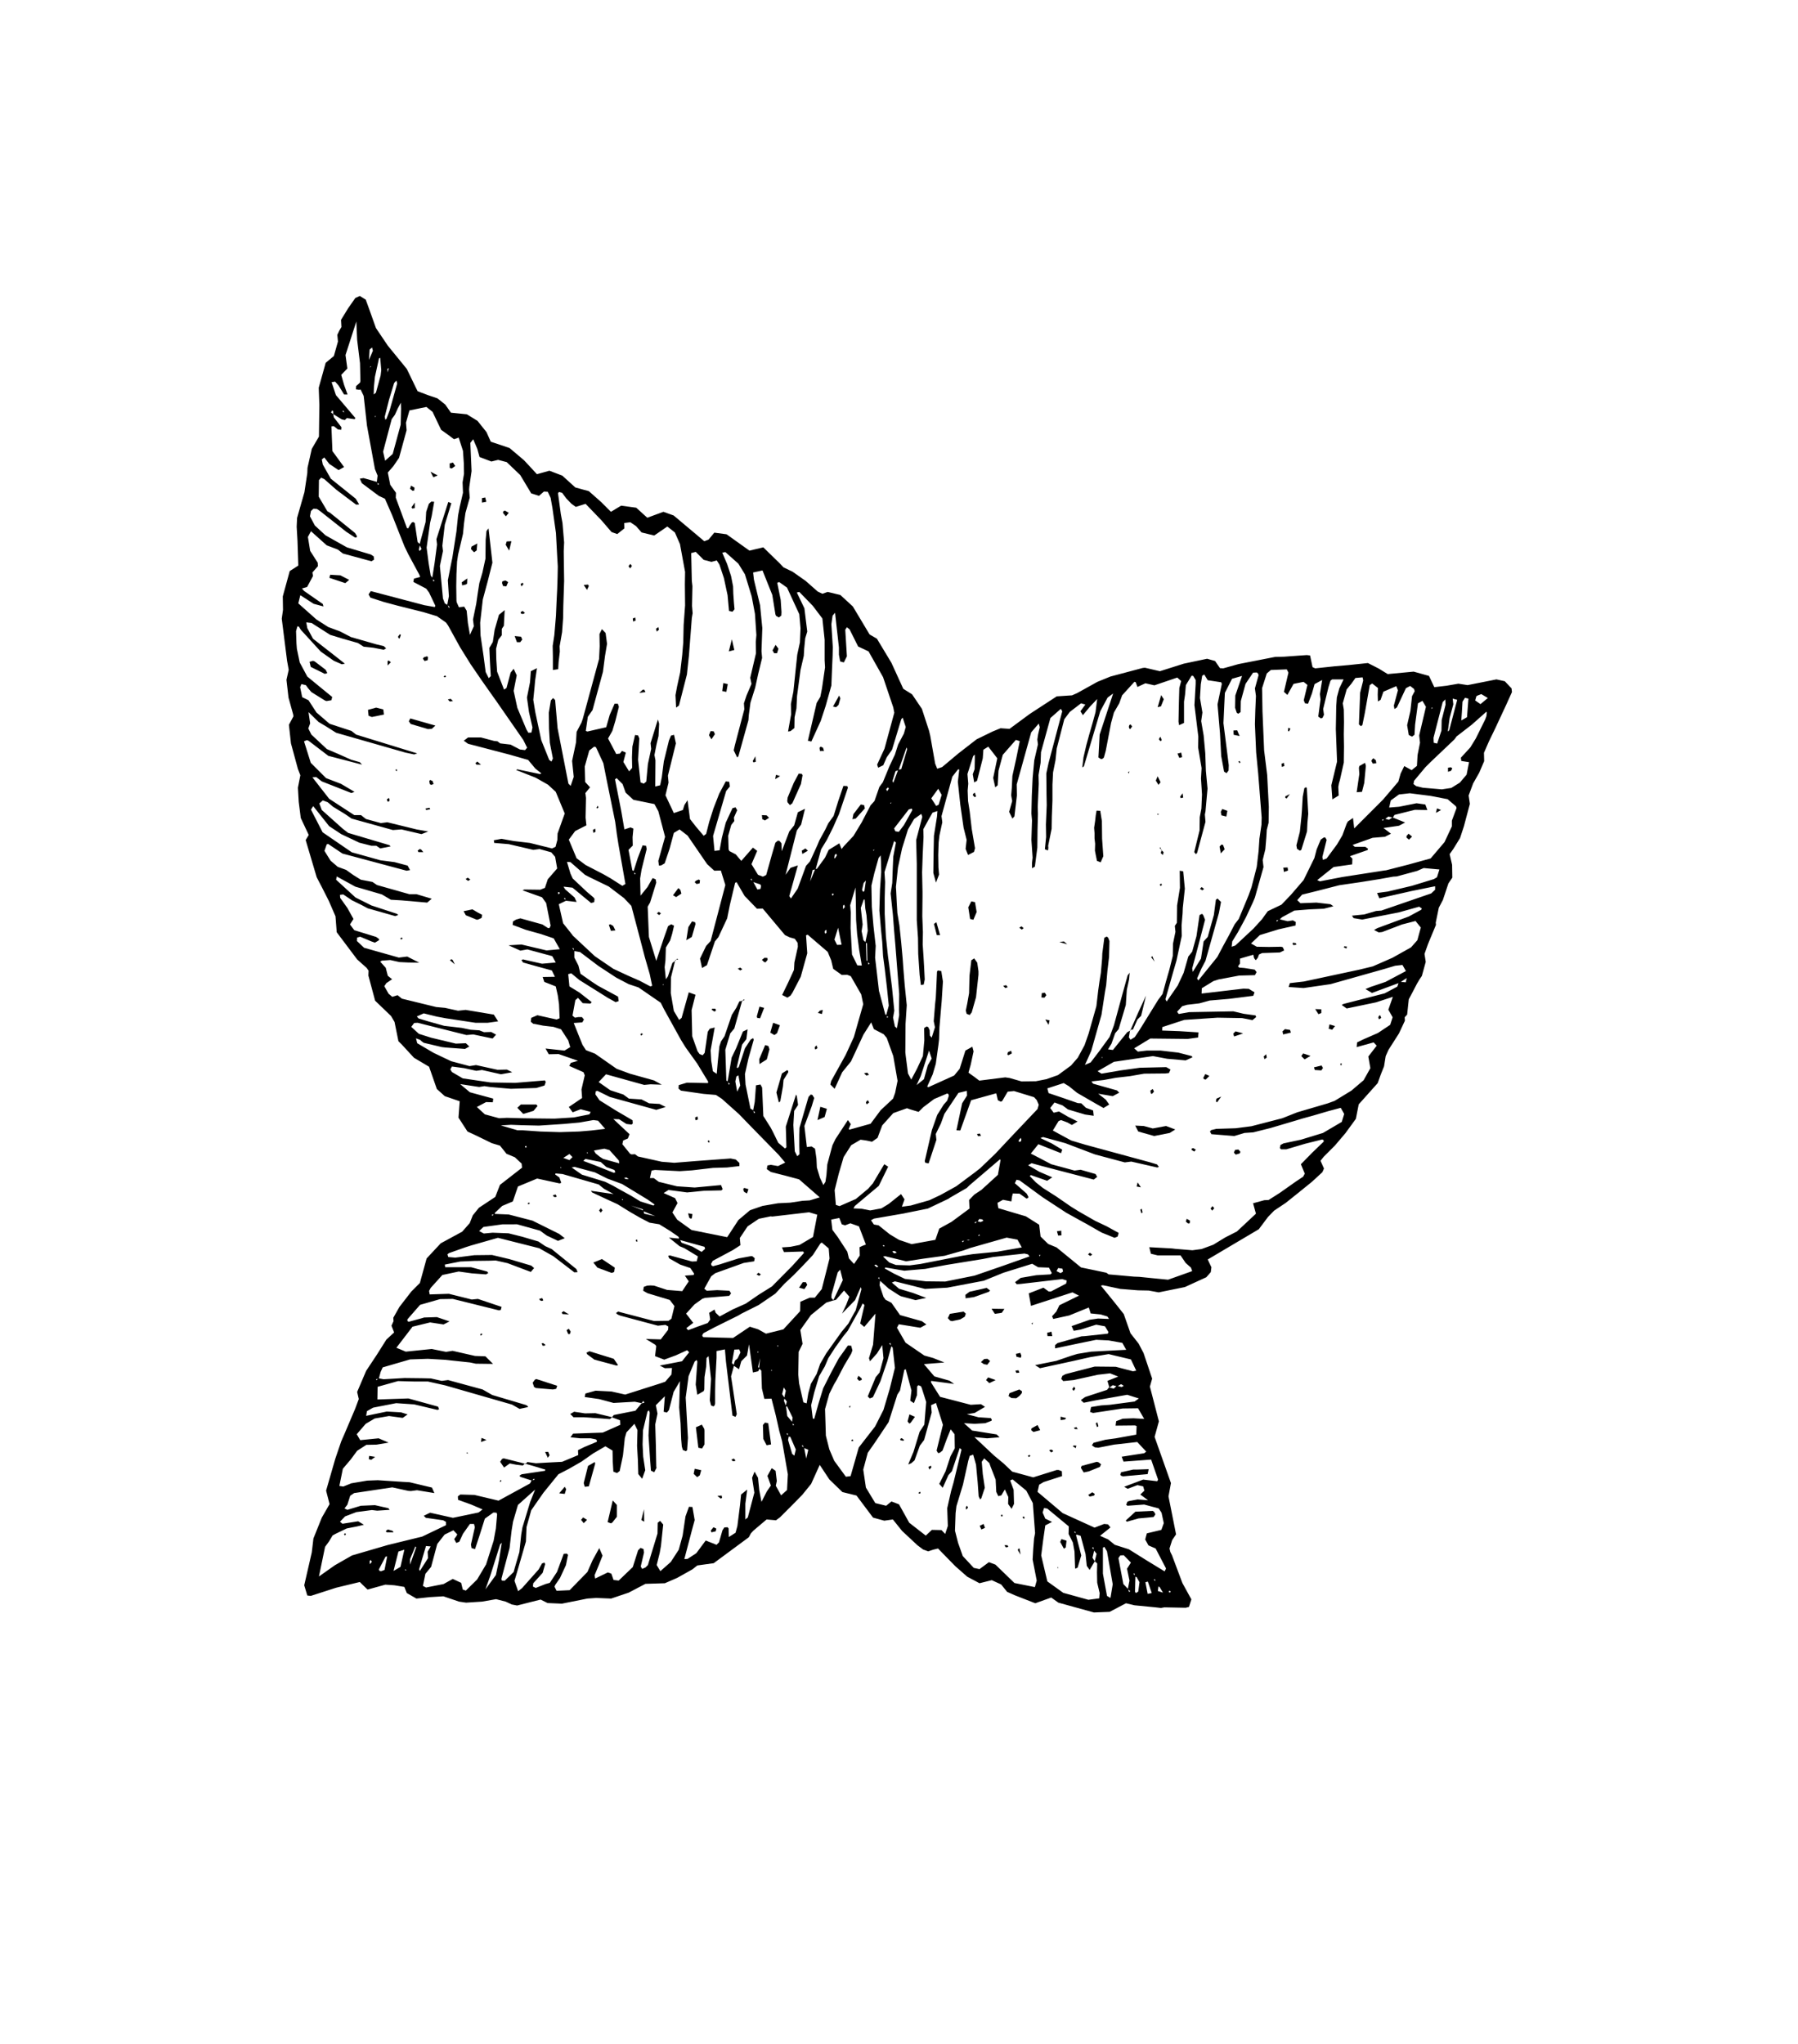 <?xml version="1.0" encoding="utf-8"?>
<!-- Generator: Adobe Illustrator 23.0.1, SVG Export Plug-In . SVG Version: 6.00 Build 0)  -->
<svg version="1.1" id="Layer_3" xmlns="http://www.w3.org/2000/svg" xmlns:xlink="http://www.w3.org/1999/xlink" x="0px" y="0px"
	 viewBox="0 0 88 100" style="enable-background:new 0 0 88 100;" xml:space="preserve">
<g>
	<path d="M32.97,25.22l1.5,1.26l0.21-0.08l0.28-0.34l0.6,0.08l1.12,0.8l0.68-0.16l0.81,0.79l0.18,0.19l0.44,0.21l0.64,0.45
		l0.59,0.52l0.23,0.11l0.26-0.09l0.62,0.15l0.61,0.56l0.82,1.37l0.36,0.21l0.71,1.18l0.58,1.27l0.43,0.27l0.48,0.71l0.35,1.07
		l0.06,0.25l0.24,1.36l0.1,0.25l0.24-0.08l0.8-0.67l0.89-0.69l0.78-0.38l0.39-0.16l0.44,0.03l0.99-0.73l1.32-0.86l0.75-0.05
		l0.25-0.11l0.99-0.55l0.64-0.26l1.58-0.42l0.11-0.01l0.73,0.17l1.17-0.37l1.14-0.24l0.39,0.11l0.24,0.35l0.16,0.01l0.75-0.21
		l1.79-0.35l0.43-0.01l1.12-0.08l0.16,0.02l0.12,0.57l0.13,0.06l0.94-0.1l0.69-0.06l0.95-0.1l0.53,0.27l0.44,0.27l1.27-0.12
		l0.75,0.21l0.26,0.55l0.6-0.07l0.58-0.1l0.45,0.07l1.41-0.28l0.41,0.09l0.33,0.35L74,33.86l-0.28,0.62l-0.55,1.18l-0.3,0.62
		l-0.24,0.55l0.01,0.41l-0.24,0.56l-0.3,0.53l-0.22,0.59l0.06,0.41l-0.29,1.09l-0.19,0.58l-0.32,0.52l-0.19,0.27l0.12,0.52
		l0.01,0.63l-0.19,0.28l-0.27,0.81l-0.2,0.38l-0.15,0.73l0.01,0.11l-0.39,0.94l-0.17,0.48l0.06,0.39l-0.19,0.69l-0.11,0.16
		l-0.13,0.22l-0.24,0.46l-0.16,0.3l-0.08,0.75l-0.12,0.13l0.01,0.17l-0.29,0.62l-0.51,0.8l-0.14,0.31l-0.08,0.5l-0.16,0.4
		l-0.15,0.42l-0.93,1.04l-0.14,0.71l-0.51,0.7l-0.51,0.6l-0.55,0.55l-0.16,0.2l0.17,0.38l-0.08,0.18l-0.51,0.47l-0.68,0.55
		l-0.6,0.48l-0.57,0.38l-0.3,0.31l-0.45,0.6l-2.5,1.48L59.29,62l-0.03,0.24l-0.22,0.25l-1.05,0.48l-1.28,0.26l-0.49-0.09l-0.52-0.01
		l-0.87-0.07l-0.85-0.18l-0.1,0.02l0.36,0.44l0.38,0.47L55,64.29l0.33,0.94l0.4,0.51l0.24,0.46l0.42,1.25l-0.11,0.39l0.44,1.7
		l-0.21,0.76l0.8,2.26l-0.12,0.65l0.37,1.86l-0.19,0.28l-0.13,0.41l0.04,0.17l0.08,0.16l0.51,1.36l0.44,0.8l-0.12,0.37l-0.16,0.04
		l-1.04-0.02l-0.17,0.03l-0.26-0.03l-1.03-0.1l-0.42-0.1l-0.8,0.42l-0.77,0.03l-1.74-0.48l-0.35-0.25l-0.78,0.28l-1-0.39l-0.38-0.17
		l-0.29-0.36l-0.46-0.21l-0.6,0.15l-0.6-0.32l-0.58-0.51l-0.48-0.49l-0.37-0.38l-0.24,0.06l-0.24,0.08l-0.25-0.09l-0.28-0.21
		l-0.75-0.7l-0.45-0.56l-0.42,0.06l-0.55-0.15l-0.81-1.08L41.23,73l-0.64-0.62l-0.47-0.71l-0.42,0.93l-0.43,0.53l-0.48,0.49
		l-0.61,0.61l-0.2,0.15l-0.46-0.04l-0.65,0.55l-0.12,0.13l-0.1,0.19l-1.72,1.27l-0.8,0.11l-0.24,0.19l-0.75,0.42l-0.6,0.26
		l-0.95,0.03l-0.82,0.43l-0.86,0.29l-0.73-0.03l-0.43,0.03l-1.25,0.25l-0.7-0.03l-0.34-0.17l-0.48,0.12l-0.67,0.17l-0.26-0.05
		l-0.3-0.14l-0.47-0.12l-0.69,0.12l-0.78,0.05l-0.34-0.05L21.7,78.1l-0.66,0.04l-0.66,0.07l-0.47-0.27l-0.12-0.3l-0.49-0.08
		l-0.44-0.03l-0.87,0.24l-0.26-0.25l-0.12-0.12l-1.16,0.28l-1.24,0.4l-0.17-0.02l-0.15-0.5l0.37-1.61l0.08-0.68l0.41-1.02l0.38-0.66
		l-0.17-0.66l0.45-1.56l0.29-0.85l0.17-0.39l0.51-1.2l0.18-0.48l-0.08-0.35l0.44-1.03l0.53-0.8l0.46-0.73l0.38-0.35l-0.13-0.33
		l0.1-0.22l-0.01-0.17l0.3-0.53l0.58-0.75l0.42-0.42l0.33-1.2l0.69-0.74l1.05-0.57l0.37-0.42l0.15-0.38l0.3-0.37l0.8-0.53l0.23-0.59
		l1.08-0.84l-0.02-0.2l-0.33-0.31l-0.41-0.17l-0.32-0.4l-0.4-0.12l-0.78-0.38l-0.41-0.19l-0.44-0.68l0.06-0.8l-0.73-0.25l-0.39-0.35
		L21,52.19l-0.74-0.44l-0.59-0.64l-0.17-0.17L19.31,50l-0.17-0.29l-0.78-0.75l-0.33-1.23l0.01-0.24l-0.1-0.14l-0.46-0.41l-1-1.33
		l-0.06-0.78l-0.33-0.76l-0.35-0.69l-0.24-0.46l-0.54-1.82l0.15-0.25l-0.39-0.83l-0.1-0.79l-0.04-0.69l0.12-0.61l-0.12-0.31
		l-0.34-1.25l-0.1-0.91l0.22-0.41l-0.01-0.09l-0.23-0.83l-0.1-0.87l0.11-0.49l-0.08-0.44l-0.26-2.06l0.06-0.43l-0.01-0.66l0.34-1.24
		l0.42-0.27l-0.04-1.21l-0.04-0.69l0.02-0.43l0.36-1.26l0.14-0.93l0.01-0.26l0.21-0.93l0.35-0.6l0.01-0.77l0.01-0.78l-0.03-0.84
		l0.34-1.22l0.4-0.33l0.2-0.71l-0.03-0.33l0.1-0.21l0.1-0.17l-0.02-0.35l0.35-0.57l0.35-0.5l0.22-0.1l0.29,0.18l0.15,0.41l0.35,0.98
		l0.58,0.86l0.93,1.14L20.37,19l0.07,0.14l0.5,0.19l0.47,0.16l0.38,0.3l0.28,0.4l0.78,0.08l0.52,0.32l0.44,0.55l0.21,0.47l0.92,0.31
		l0.71,0.6l0.63,0.68l0.61-0.17l0.63,0.24l0.64,0.58l0.66,0.18l0.6,0.53l0.48,0.48l0.5-0.3l0.74,0.1l0.54,0.49l0.79-0.29
		L32.97,25.22L32.97,25.22z M16.85,20.24l-0.03-0.15l-0.06,0.03l0.12,0.1l0.12,0.21l-0.12,0.12l-0.15-0.03l-0.42-0.26v-0.14
		l-0.05-0.04l-0.06,0.1l0.11,0.08l0.03,0.16l0.37,0.48l-0.01,0.13l-0.16-0.02l-0.2-0.16l-0.12,0.01l0.05,1.21l0.57,0.78L16.57,23
		l-0.45-0.3l-0.25-0.32l-0.12,0.1l0.05,0.25l0.39,0.69l1.22,0.98l0.17,0.28l-0.15,0.01l-0.97-0.73l-0.59-0.52l-0.15-0.07l-0.11,0.12
		l-0.01,0.81l0.42,0.71l0.15,0.09l1.21,0.98l0.09,0.15l-0.01,0.06l-0.08,0.01l-0.43-0.28l-1.29-1.02l-0.15-0.1l-0.17-0.01
		l-0.12,0.11l-0.05,0.26l0.24,0.45l0.52,0.48l1.05,0.59l1.17,0.35l0.14,0.09l0.02,0.16l-0.13,0.08l-1.4-0.38l-0.24-0.19l-0.55-0.21
		l-0.39-0.35l-0.38-0.34l-0.15,0.28l0.11,0.68l0.37,0.58l0.01,0.17l-0.27,0.31l0.03,0.17l-0.29,0.54l-0.25,0.07l0.1,0.12l0.92,0.64
		l0.03,0.12l-0.48-0.13l-0.65-0.42l-0.1,0.4l0.89,0.79l0.58,0.37l0.57,0.21l0.54,0.28l1.26,0.36l0.34,0.08l0.12,0.11l-0.12,0.07
		l-0.51-0.1l-0.47-0.05l-0.28-0.18l-0.74-0.21l-0.62-0.19l-0.91-0.58l-0.26-0.03l0.05,0.28l0.28,0.52l1.09,0.85l0.47,0.37
		l-0.15,0.03l-0.39-0.17l-0.64-0.45l-0.98-1.07l-0.09-0.15l-0.08-0.02v-0.31l0.01,0.3l-0.07,0.25l0.02,0.6l0.02,0.26l0.14,0.67
		l0.37,0.69l0.62,0.51l0.6,0.49l-0.04,0.16l-0.24,0.04l-0.08-0.03l-0.66-0.41l-0.17-0.2l-0.1-0.14l-0.22-0.05l-0.06,0.15l0.1,0.49
		l0.31,0.15l0.39,0.6l0.64,0.55l1.07,0.35l0.23,0.18l2.99,0.92l-0.15,0.05l-0.43-0.09l-3.39-0.97l-0.49-0.31l-0.37-0.22l-0.49-0.48
		l0.08,0.55l-0.09,0.25l0.15,0.3l0.76,0.71l0.56,0.24l0.63,0.28l0.42,0.12l0.11,0.12l-1.65-0.43l-0.97-0.74l-0.08-0.03l-0.14,0.06
		l0.33,1.05l0.75,0.75l0.73,0.28l0.66,0.39l-0.15,0.06l-1.45-0.57l-0.27-0.21l-0.19,0.01l0.82,1.05l1.23,0.8l0.33,0l0.24,0.19
		l0.73,0.2l0.32-0.04l1.43,0.35l0.57,0.1l-0.33,0.13l-0.98-0.23l-0.42,0.03l-2.02-0.56l-0.32-0.22l-0.59-0.36l-0.26-0.22l-0.24-0.09
		l-0.17,0.15l0.12,0.32l1.03,0.92l0.26,0.2l2.02,0.6l0.06,0.06l-0.51,0.1l-0.19-0.13h-0.24l-0.59-0.15l-0.89-0.42l-0.59-0.39
		l-0.78-0.98l-0.11,0.17l0.57,1.11l1.43,0.98l0.65,0.18l0.75,0.21l0.69,0.09l0.64,0.17l0.12,0.22L19.9,42.6l-3.14-0.84l-0.7-0.47
		l-0.07,0.02l-0.11,0.32l0.3,0.48l0.35,0.3l0.41,0.15l0.35,0.25l0.37,0.23l0.57,0.11l0.22,0.15l1.59,0.45h0.35l0.74,0.22l-0.22,0.19
		l-1.27-0.11l-0.51-0.03l-0.44-0.26l-1.3-0.38l-0.91-0.5l-0.03,0.16l0.95,0.87l0.78,0.39l1.25,0.41l0.06,0.06l-0.15,0.05l-1.34-0.38
		l-0.3-0.16l-0.47-0.23l-0.43-0.29l-0.16,0.02l0.01,0.15l0.35,0.49l0.3,0.54l-0.17,0.27l0.21,0.28l1.07,0.33l0.14,0.1v0.06
		l-0.2,0.12l-0.17-0.06l-0.55-0.23l-0.15,0.04l-0.01,0.17l0.35,0.33l1.7,0.48l0.41-0.05l0.59,0.3l-0.55-0.01l-0.42-0.02l-0.45-0.1
		l-0.41,0.03l-0.08,0.05l0.27,0.3l0.1,0.39l0.21,0.17l-0.28,0.19l-0.1,0.15l0.21,0.37l0.18,0.15l0.26-0.08l0.21,0.17l1.68,0.41
		l0.43,0.04l0.64,0.14l0.37-0.04l1.38,0.23l0.21,0.33l-0.51,0.07h-0.6l-1.45-0.22l-0.43-0.08l-0.65-0.16l-0.34,0.15l0.09,0.1
		l0.5,0.15l0.75,0.21l0.86,0.1l0.43,0.09l0.43,0.03l0.23,0.09l0.35-0.01l0.24,0.13l-0.17,0.19l-0.95-0.2l-0.33,0.03l-2.39-0.6
		l-0.17,0.01l-0.14,0.19l0.37,0.34l0.6,0.19l1.21,0.29l0.49-0.02l0.17,0.16l-0.21,0.12l-0.96-0.07l-0.17-0.02l-0.89-0.21l-0.11-0.08
		l-0.06-0.06l-0.21-0.08l0.06,0.24l0.8,0.47l0.86,0.41l0.9,0.24l0.32-0.05l1.05,0.23l0.46-0.01l0.26,0.13l-0.55,0.1l-0.93-0.21
		l-0.28,0.04l-0.59-0.13l-0.6-0.08l-0.08,0.14l0.08,0.13l0.53,0.31l1.36,0.2l0.6,0.01l0.6,0.01l1.46-0.12l0.04,0.08l-0.06,0.17
		l-0.4,0.12l-0.6,0.02L25,53.27l-1.03-0.09l-0.26-0.04l-0.26,0.04l-0.93-0.14l0.48,0.4l1.14,0.31l-0.02,0.18l-0.33-0.01l-0.45,0.24
		l0.39,0.36l0.7,0.19l0.38-0.02l0.69,0.02l0.69,0.01l0.95,0.01l0.95-0.06l0.76-0.15l0.06-0.12l-0.49-0.13l-0.39,0.15l-0.19-0.26
		l0.65-0.44l-0.03-0.42l0.16-0.69l-0.06-0.15l-0.7-0.31l0.08-0.15l0.35-0.1l-0.95-0.33l-0.48,0.01l-0.16-0.28l0.93,0.1l0.28-0.17
		l-0.1-0.33l-0.35-0.54l-0.37-0.12l-0.51-0.06l-0.4-0.08l-0.08-0.01l-0.12-0.1l0.02-0.19l0.3-0.13l0.94,0.21l0.15-0.06l-0.03-0.69
		l-0.06-0.43l-0.1-0.44l-0.56-0.22l-0.08-0.24l0.6-0.01l-0.15-0.31l-0.66-0.18l-0.75-0.21l-0.08-0.12l0.08-0.03l0.93,0.21l0.34-0.03
		l0.33-0.03l-0.17-0.31l-1.22-0.33l-0.34,0.06l-0.58-0.26l0.63-0.04l1.23,0.29l0.65-0.06l-0.3-0.53l-0.62-0.21l-0.75-0.21
		l-0.64-0.24l0.02-0.17l0.15-0.09l0.21-0.06l1.08,0.3l0.26,0.17l0.08,0.01l0.06-0.12l-0.22-1.11l-0.2-0.28l-0.95-0.34l0.08-0.04
		l0.78,0.01l0.23-0.09l0.14-0.42l0.46-0.53l-0.1-0.57l-0.19-0.22l-0.57-0.16l-0.31,0.04l-1.2-0.28l-0.71-0.06l-0.02-0.13l0.37-0.07
		l0.62,0.11l0.77,0.09l1.09,0.27l0.17-0.08l0.09-0.34l0.01-0.31l0.35-0.98l-0.44-1.06l-0.38-0.35l-0.6-0.34l-0.96-0.38l0.06-0.03
		l1.1,0.23l0.08-0.03l-0.3-0.24l-0.35-0.42l-0.91-0.26l-2.03-0.53l-0.21-0.15l0.21-0.16h0.63l0.64,0.17l0.17,0.02l0.13,0.1
		l0.51,0.06l0.46,0.24l0.25,0.03l0.1-0.12l-0.19-0.38l-1.34-1.93l-0.15-0.21l-0.55-0.78l-0.54-0.79l-0.51-0.82l-0.59-1.07l-0.1-0.14
		l-0.44-0.31l-0.66-0.2l-0.68-0.17l-0.6-0.15l-0.67-0.18l-0.65-0.21l-0.09-0.16l0.11-0.16l2.62,0.69l0.51,0.09l0.03-0.06L21,28.99
		l-0.14-0.19l-0.63-0.33l0.03-0.16l0.3-0.08l-0.03-0.1l-0.54-1l-0.19-0.39l-0.29-0.73l-0.32-0.81l-0.35-0.8l-0.3-0.14l-0.83-0.62
		l-0.1-0.22l0.18-0.03l0.67,0.19l0.03,0.14l0.06-0.03l-0.11-0.09l0.04-0.33l-0.13-0.32l-0.39-2.13l-0.16-1.45l-0.15-0.31l-0.08,0.01
		l-0.15-0.02l0.01-0.16l0.19-0.17l0.02-0.08l-0.02-0.87l-0.14-1.14l-0.04-0.9l-0.53,1.64l0.09,0.66l-0.3,0.31l0.14,0.49l0.17,0.47
		l-0.17,0l-0.27-0.44l-0.17-0.19l-0.17,0.03l0.21,0.63l0.95,1.12l-0.03,0.06l-0.42-0.06L16.85,20.24L16.85,20.24z M56.55,77.41
		l-0.02-0.15l-0.06,0.03l0.11,0.1l0.12,0.21l-0.03,0.24l0.25,0.08l-0.17-0.28l-0.08-0.03L56.55,77.41L56.55,77.41z M47.83,60.5
		l-0.21,0.12l-0.38,0.07l-0.16,0.03l0.04,0.06l0.1-0.12l0.17,0.03l0.21-0.1l0.21-0.12l0.15-0.02l-0.03-0.06L47.83,60.5L47.83,60.5z
		 M67.76,40.05l0.22,0.06l0.17-0.12l0.62,0.25l-0.3,0.16l-0.76,0.11l0.37,0.28l-0.3,0.15l-0.6,0.05l-0.98,0.35l0.11,0.09h0.51
		l0.14,0.1l-0.03,0.06l-0.86,0.3l0.12,0.12l-0.01,0.28l-0.91,0.13l-0.8,0.64l0.13,0.06l1.09-0.21l2.06-0.32l0.09-0.01l1.09-0.28
		l1.09-0.3l0.68-0.8l0.36-0.77v-0.28l0.23-0.62l-0.03-0.08l-0.41-0.35l-0.83-0.16L69,38.81l-0.53,0.06l-0.4,0.29l-0.08,0.35
		l0.49-0.04l0.85-0.17l0.43,0.06l0.1,0.27l-0.61-0.01l-1,0.25L68.17,40l-0.22-0.05l-0.16,0.12l-0.15,0.03l0.03,0.06L67.76,40.05
		L67.76,40.05z M47.83,59.75l0.16,0.04l0.14-0.06l-0.05-0.07l-0.15-0.02l-0.08,0.12L47.7,59.8l0.03,0.06L47.83,59.75L47.83,59.75z
		 M54.68,67.83l-0.22-0.06l-0.16,0.12l-0.1-0.33l0.53-0.21l-0.4-0.16l-0.6,0.07l-1.18,0.26l-0.51,0.05l-0.1-0.11l0.06-0.15
		l0.15-0.08l1.43-0.37l1.03,0.01l0.84,0.22l0.16-0.03l-0.26-0.55l-1.09-0.26l-0.91,0.15l-0.84,0.19l-1.61,0.35l-0.24-0.15l1.04-0.21
		l0.7-0.24l0.33-0.1l0.67-0.11l1.12-0.06l0.6-0.03l-0.19-0.34l-0.67-0.12l-0.61-0.03l-1.02,0.21l-0.99,0.21v-0.16l0.12-0.1
		l1.17-0.33l0.17-0.01l1.12-0.12l0.03-0.08l-0.17-0.28l-0.43-0.08l-0.76,0.24l-0.34,0.06l-0.1-0.23l0.88-0.31l0.41-0.06l0.54,0.02
		l-0.08-0.12l-0.33-0.1l-0.49-0.05l-0.09-0.29l-0.96,0.39l-0.78,0.17l-0.06-0.13l0.21-0.23l0.15-0.31l0.96-0.47l-0.32-0.16
		l-2.03,0.66l-0.11-0.61l0.72-0.28l0.26,0.19h0.1l0.75-0.39l0.03-0.15l-0.22-0.07l-2.06,0.24l-0.17,0.01l-0.08-0.1l0.28-0.21
		l0.76-0.13l0.69-0.04l0.07-0.06l-0.14-0.27l-0.53-0.02l-0.29-0.17l-1.41,0.44l-0.96,0.39l-1.79,0.34l-1.09,0.06l-1.47-0.37
		l-0.15,0.06L44,63.05l0.69,0.21l0.64,0.24l-0.52,0.11l-0.71-0.19L44,63.37l-0.51-0.33l-0.44-0.4l-0.02-0.15l-0.06,0.03l0.11,0.1
		l-0.03,0.26l0.19,0.57l0.1,0.14l0.29,0.15l0.42,0.6l1.07,0.3l0.22,0.16l-0.3,0.16l-1.05-0.17l-0.09,0.17l0.42,0.73l0.92,0.63
		l0.43,0.12l0.55,0.22l-1,0.08l0.51,0.6l0.74,0.21l0.23,0.16l-1.13-0.15v0.08l0.44,0.7l1.5,0.39l0.5-0.03l0.2,0.13l-0.51,0.3
		l-0.38,0.06l0.57,0.15l0.6,0.04l0.05,0.07l-0.01,0.06l-0.31,0.12l-0.52,0.03l-0.52-0.03l0.4,0.36l1.2,0.19l0.14,0.14l-0.61,0.05
		l-0.62-0.06l0.97,0.91l0.46,0.38L49.54,72l1.03,0.28l1.15-0.36h0.09l0.16,0.06l0.01,0.24l-0.9,0.29l-0.22,0.13l-0.08,0.35
		l1.03,0.87l0.2,0.17l1.56,0.71l0.47-0.18l0.19,0.02l0.12,0.15l-0.51,0.41l0.4,0.18l0.32,0.26l0.69,0.22l0.88,0.55L57,76.88
		l0.07-0.14l-0.51-0.98l-0.35-0.15l-0.16-0.29l0.08-0.3l0.71-0.17l0.12-0.33l-0.11-0.51l-0.14-0.21L56,73.61l-0.82,0.06l-0.06-0.05
		l0.06-0.15l0.08-0.03l0.42-0.08l0.51,0.04l-0.38-0.28l0.2-0.19l-0.06-0.21l-0.28-0.06l-0.48,0.18l-0.17-0.1l0.93-0.35l0.69,0.08
		l0.04-0.08l-0.34-0.98l-1.35,0.1l-0.09-0.24l1.1-0.17l0.1-0.08l-0.44-0.47l-1.14,0.13l-0.77,0.15l-0.17-0.02l-0.14-0.1l0.08-0.12
		l0.58-0.15l0.51-0.07l1-0.18l0.02-0.42l-0.08-0.03l-0.95,0.01l0.03-0.22l0.32-0.12l0.52-0.02l0.53,0.03l-0.3-0.52l-0.75,0.01
		l-1.45,0.22l-0.15-0.05l0.05-0.24l0.49-0.08l0.43-0.03l1.21-0.16l0.21-0.15l-0.57-0.18l-1.53,0.27l-0.6,0.12L52.9,68.5l0.21-0.15
		l1.07-0.35l0.1-0.12l0.23,0.06l0.15-0.14l0.24,0.06L55,67.8l-0.13-0.08L54.68,67.83L54.68,67.83z M38.4,68.39l-0.03,0.15l0.1,0.25
		l0.06,0.49l0.26,0.31l0.02,0.15l0.06-0.03l-0.11-0.1l0.03-0.26l-0.26-0.53l-0.08-0.02l0.06-0.23l-0.13-0.16l0.08-0.37l-0.11-0.18
		l0.01-0.33l0.01,0.31l-0.09,0.37L38.4,68.39L38.4,68.39z M53.54,75.85l-0.03-0.16l-0.06,0.04l0.11,0.1l-0.09,0.38l0.11,0.18
		l-0.25,0.42l-0.14-0.2l-0.06-0.58l-0.24-0.89l-0.24-0.07l-0.02-0.14l-0.06,0.02l0.11,0.1l-0.01,0.08l0.25,0.97l-0.18,0.6
		l-0.12,0.05l-0.03-0.84l-0.08-0.44l-0.21-0.42l0.01-0.37l-1.05-0.87l-0.16-0.03L51.03,74l0.13,0.3l0.33,0.16l-0.33,0.17l-0.1,0.69
		l-0.1,0.78l0.3,1.27l0.78,0.56l1.23,0.34l0.53-0.07l0.02-0.26l-0.12-0.51l-0.01-0.51l0.01-0.43l-0.12-0.1l0.09-0.37L53.54,75.85
		L53.54,75.85z M31.47,59.25v-0.08l-0.59-0.19l0.62,0.25l0.03,0.15l0.54,0.12L31.47,59.25L31.47,59.25z M36.82,43.14l-0.03-0.15
		l-0.06,0.03l0.12,0.1l0.22,0.4l0.15-0.03l0.03-0.15l-0.04-0.07L36.82,43.14L36.82,43.14z M39.34,70.84l-0.06-0.15l-0.03,0.06
		l0.11,0.09l0.1,0.52l0.1-0.43L39.34,70.84L39.34,70.84z M42.47,47.03l0.03,0.16l0.06-0.04l-0.11-0.1l-0.02-0.9l-0.08-0.03
		l0.12-0.58l-0.06-0.76l-0.06-0.34l-0.03-0.42L42.28,44l-0.15,0.42l0.09,0.81l-0.05,0.33L42.26,46l0.12,0.11l0.03,0.88L42.47,47.03
		L42.47,47.03z M55.54,77.13l-0.01-0.15L55.47,77l0.1,0.11l-0.01,0.34l-0.01,0.42l0.04,0.07l0.12-0.07l0.06-0.46l-0.14-0.25
		L55.54,77.13L55.54,77.13z M38.58,70.28l-0.03-0.16l-0.06,0.03l0.12,0.1l-0.04,0.2l0.2,0.68l0.12,0.1l-0.01,0.33l-0.01-0.31
		l0.08-0.33l-0.27-0.62L38.58,70.28L38.58,70.28z M43.96,37.66l0.15-0.03l0.29-0.98l-0.03-0.08l-0.39,1.11l-0.15,0.05l-0.15,0.48
		l0.04,0.09L43.96,37.66L43.96,37.66z M28.53,56.79L29.09,57l0.95,0.38l0.08-0.03l-0.05-0.11l-0.39-0.14l-0.28-0.25l-0.75-0.15
		l-0.11,0.11l-0.32-0.02L28.53,56.79L28.53,56.79z M30.32,56.92l0.27,0.17l-0.28-0.16l-0.02-0.15l-0.46-0.51l-0.25-0.07l-0.51,0.09
		l0.08,0.14l0.2,0.16l0.17,0.11L30.32,56.92L30.32,56.92z M55.21,77.74l0.05,0.15l0.06-0.04l-0.12-0.1l0.08-0.42l-0.12-0.58
		l0.19-0.3L55,76.09l-0.17,0.01l-0.09,0.13l0.24,1.27L55.21,77.74L55.21,77.74z M43.39,49.65l0.03,0.15l0.05-0.04l-0.1-0.08
		l0.13-0.48l-0.09-0.88l-0.11-0.94l-0.08-0.6l-0.04-0.69l-0.06-0.6l-0.08-0.94l0.03-1.03l0.06-0.85l-0.01-0.51l-0.02-0.31l-0.1,0.13
		l-0.21,0.75l-0.14,0.6l0.02,1.03l0.08,0.94l0.11,0.98l-0.03,0.57l0.09,0.77l0.1,0.86l0.31,1.16L43.39,49.65L43.39,49.65z
		 M43.92,50.33l0.09,0.11l-0.12-0.1l0.12-0.68L44,49.41l0.01-0.78l-0.19-2.42l-0.06-0.69l-0.06-0.78l-0.11-1.03l0.08-0.51l0.02-0.6
		l0.03-0.69l0.13-0.69l-0.09-0.07l-0.47,1.52l0.03,0.48l-0.02,0.78v0.78l0.06,1.12l0.1,0.95l0.06,0.43l0.14,1.12l0.11,1.12
		l-0.06,0.34l0.09,0.43L43.92,50.33L43.92,50.33z M40.78,63.63l0.47-1l-0.13-0.51L41,62.25l-0.3,1.08l-0.01,0.17l0.11,0.12
		l-0.36,0.11l-0.75,0.61l-0.52,0.73l0.11,0.68l-0.19,0.39l-0.02,1.11l0.04,0.43l0.21,0.93l0.16,0.05l0.08-0.49l0.13-0.47l0.28-0.48
		l0.17-0.49l0.3-0.52l0.4-0.56l0.35-0.49l0.33-0.4l0.29-0.53l0.07-0.12l0.28-1.03l-0.03-0.11l-0.28,0.64l-0.64,0.66l0.21-0.44
		l0.15-0.39l-0.26-0.3l-0.39,0.45L40.78,63.63L40.78,63.63z M27.69,44.07l-0.03-0.14l-0.06,0.03l0.12,0.1l-0.37,0.18l0.21,0.93
		l0.43,0.54l0.05,0.07l1.07,1l0.91,0.62l0.73,0.34l0.55,0.24l0.53,0.28l0.09-0.03l-0.12-0.57l-0.24-0.83l-0.24-0.92l-0.42-1.59
		l-0.36-0.38l-0.75-0.57l-0.93-0.45l-0.23-0.12l-0.71-0.62l-0.17-0.01l0.17,0.57l0.11,0.24l0.69,0.65l0.33,0.28l0.05,0.07
		l-0.02,0.16l-0.15,0.04l-0.91-0.75l-0.44-0.05l0.08,0.13l0.46,0.4l0.1,0.22L27.69,44.07L27.69,44.07z M43.61,65.86l-0.03-0.16
		l-0.06,0.04l0.11,0.1l-0.2,0.75l-0.34,0.99l-0.33,0.7l-0.04,0.08l-0.15,0.06l-0.1-0.1l0.39-0.94l0.19-0.23l0.19-0.7l-0.06-0.64
		l-0.26,0.41l-0.34,0.38l-0.05-0.15l0.2-0.66l0.12-1.52l-0.55,0.65l-0.2-0.17l0.09-0.39l0.12-0.51l-0.09-0.08l-0.1,0.21l-0.63,1.13
		l-0.22,0.27l-0.4,0.56l-0.33,0.51l-0.17,0.4l-0.28,0.48l-0.24,0.8l-0.15,0.62l0.08,0.65l0.07,0.02l0.21-0.75l0.23-0.75l0.39-0.77
		l0.37-0.69l0.45-0.63l0.16,0.01l0.06,0.23l-0.06,0.16l-0.35,0.59l-0.36,0.69l-0.13,0.22l-0.23,0.46l-0.21,0.75l0.04,1.3l0.17,0.67
		l0.24,0.56l0.57,0.78l0.23-0.03l0.4-1.4l0.8-1.03l0.41-0.81l0.3-1.01l0.26-1.05l-0.11-0.99L43.61,65.86L43.61,65.86z M21.18,28.29
		l0.03,0.16l0.06-0.04l-0.12-0.1l0.12-0.76l0.12-0.91l-0.03-0.26l0.58-1.82l0.15,0.06l-0.32,1.05l-0.12,1.03l0.03,0.26l-0.15,0.73
		l0.15,1.59l0.09,0.24l0.14,0.08l0.06,0.15L22,29.69l-0.11-0.1l0.08-0.42l-0.05-0.78l0.15-0.77l0.07-0.34l0.2-1.28l0.08-0.78
		l0.08-0.42l0.16-0.69l-0.02-0.51l0.07-0.42l-0.01-0.52l-0.04-0.6l-0.21-0.65l-0.23,0.08l-0.28-0.21l-0.35-0.25l-0.42-0.88
		l-0.3-0.24l-0.83,0.17l-0.17,0.6l0.03,0.37l-0.37,1.35l-0.28,0.41l-0.27,0.31l0.12,0.6l0.28,0.39l-0.01,0.24l0.55,1.49l0.06,0.01
		l0.08-0.15l0.1-0.14l0.07-0.02l0.07,0.05l0.14,0.93l0.12,0.11l-0.06,0.25l0.03,0.08l0.1-0.1l-0.1-0.21l0.3-1.11l0.03-0.5l0.13-0.39
		l0.12-0.11l0.14,0.01l-0.12,0.69l-0.08,0.34l-0.17,1.21l0.1,0.77l0.1,0.6L21.18,28.29L21.18,28.29z M28.1,46.53l-0.03-0.14h-0.06
		l0.1,0.13v0.33l0.2,0.39l0.1,0.4l0.57,0.4l0.29,0.19l0.98,0.53l0.03,0.22l-0.15,0.05l-0.38-0.21l-1.39-0.87l-0.4-0.33l-0.15,0.04
		l0.06,0.6l0.49,0.3l0.6,0.47l-0.06,0.07l-0.38-0.02l-0.23-0.26l-0.13,0.11l-0.14,0.76l0.12,0.1l0.17-0.03h0.17l0.1,0.12l-0.08,0.14
		l-0.42,0.03l0.43,1.07l0.17,0.26l0.44,0.17l1.06,0.74l0.65,0.24l1.18,0.33l0.38,0.21l-0.55-0.02l-0.31,0.03l-1.87-0.52l-0.36,0.38
		l0.57,0.4l0.64,0.21l0.27,0.2l0.62,0.04l0.37,0.19l0.51,0.03l0.3,0.15l-0.46,0.14l-2.27-0.63l-0.61-0.3l-0.08,0.02l-0.02,0.15
		l0.2,0.29l0.8,0.5l0.82,0.48l0.01,0.16l-0.06,0.05l-0.25-0.03l-0.36-0.23l-0.28-0.01l0.79,0.74l-0.08,0.21l-0.23,0.1l-0.04,0.18
		l0.38,0.47l0.07,0.03l0.17-0.01l0.14,0.11l1.17,0.26l0.26,0.02l0.35,0.03l1.12-0.09l1.64-0.12l0.25,0.05l0.18,0.17v0.15l-0.6,0.07
		l-0.69,0.02l-1.03,0.12l-0.6,0.04l-1.21-0.06l-0.17,0.03l-0.08,0.37L32,57.64l0.24,0.18l0.89,0.22L34,58.1l1.29-0.12l0.08,0.2
		l-0.06,0.06l-0.86,0.02l-0.82,0.08l-0.91-0.12l-0.24,0.15l0.56,0.25l0.12,0.24l-0.25,0.46l0.23,0.35l0.71,0.51l1.74,0.35l0.55-0.84
		l0.57-0.48L37.32,59l0.76-0.13l0.6-0.03l0.6-0.09l0.35-0.02l0.49-0.15l-1.01-0.88l-0.71-0.19l-0.67-0.17l-0.2-0.14l0.03-0.18
		l0.17-0.03l0.35,0.06l0.35-0.17l-0.33-0.39l-1.33-1.36l-0.6-0.62l-0.84-0.75l-0.29-0.19l-0.6-0.05l-1.11-0.16l-0.12-0.1l0.01-0.17
		l0.4-0.12l1.03,0.02l0.01-0.07l-0.54-0.89l-0.56-0.78l-0.23-0.37l-0.84-1.52l-0.15-0.3l-1.09-0.75l-0.48-0.16l-0.61-0.32
		l-0.87-0.57l-0.9-0.68L28.1,46.53L28.1,46.53z M33.48,76.28l0.17-0.01l0.43-0.28l0.46-0.62l0.53,0.21l0.12-0.12l0.17-0.59
		l0.09-0.14l0.16-0.01l0.05,0.06l0.01,0.42l0.33-0.21l0.09-0.33l0.13-1.03l0.05-0.51l0.3-0.24l-0.09,0.69v0.77l0.12-0.1l0.32-1.21
		l-0.11-0.73L36.93,72l0.17,0.3l0.06,0.6l0.11,0.58l0.26-0.51l0.2-0.29l-0.17-0.47l0.21-0.38l0.19,0.13l0.06,0.5l-0.05,0.23
		l0.26,0.47l0.29-0.26l0.04-0.77l-0.28-1.61l-0.14-0.51l-0.17-0.76l-0.21-0.82l-0.35,0.01l-0.12-0.51l-0.03-0.87l-0.11-0.11
		l0.05-0.5l-0.1,0.44l0.08,0.04l-0.07,0.16l-0.26,0.06l-0.19-1.38l-0.1,0.55l-0.28,0.28l-0.11,0.39l-0.27-0.18l0.07-0.24l0.13-0.11
		l0.14-0.29l-0.06-0.15l-0.24,0.01l-0.12,0.66l0.11,0.1l-0.15,0.55l0.28,1.85l-0.06,0.13l-0.15-0.06l-0.32-2.65l-0.05-0.59
		l-0.41,0.08v0.33l-0.06,1.12l-0.01,0.52v0.6l-0.02,0.08l-0.06,0.06l-0.12-0.05l-0.06-0.25l0.06-1.04l-0.12-1.12l-0.1,0.09
		l-0.02,0.43l-0.08,0.51l-0.01,0.6l-0.03,0.08l-0.31,0.18l-0.08-0.5l0.08-1.12l-0.03-0.08L34,66.61l-0.3,0.72l-0.02,0.16l-0.12,0.89
		l0.11,1.97l-0.04,0.6L33.57,71l-0.15-0.06l-0.05-0.17l-0.03-0.35l-0.03-0.78l-0.07-0.78l0.03-1.03l0.01-0.26l-0.31,0.53l-0.23,0.89
		l-0.1,0.12l-0.16-0.04l0.06-0.76l-0.44,0.44l0.08,0.41l-0.11,0.53l0.03,1.01l0.02,1.04l0.01,0.08l-0.11,0.21l-0.16-0.08l-0.04-0.51
		l-0.08-1.21l0.06-1.12L31.76,69l-0.07,0.06l-0.22,0.92l-0.02,0.69l0.03,0.6l0.1,0.66l-0.15,0.42l-0.19-0.23l-0.02-0.69l-0.04-0.69
		l0.02-0.77l-0.15-0.31l-0.39,0.42l-0.08,0.28l-0.09,0.85l-0.16,0.76l-0.13,0.1L30.02,72l-0.03-0.5l-0.01-0.53l-0.35-0.21l-0.6,0.35
		l-0.57,0.4l-0.61,0.35l-0.52,0.27l-0.73,0.9L26,73.89l-0.23,0.82l-0.03,0.71l-0.46,1.59l-0.1,0.33l0.18,0.51l0.19-0.15l0.81-0.91
		l0.17-0.3l0.12-0.04l0.03,0.08l-0.12,0.42l-0.46,0.51l-0.02,0.16l0.14,0.07l0.48-0.19l0.21-0.06l0.35-0.53l0.33-0.89l0.15-0.01
		l0.06,0.06l-0.1,0.5l-0.29,0.63l-0.24,0.35l-0.03,0.08l0.1,0.2l0.64-0.03l0.87-0.89l0.25-0.57l0.33-0.6l0.16,0.37l-0.19,0.48
		l-0.2,0.48l0.03,0.16l0.62-0.3l0.17,0.06l0.11,0.31l0.25,0.03l0.69-0.66l0.26-0.82l0.12-0.12l0.15,0.06l0.02,0.17l-0.16,0.68
		l0.07,0.12l0.16-0.07l0.12-0.12l0.47-1.54l0.01-0.53l0.12-0.09l0.15,0.18l-0.01,0.09l-0.1,0.95l-0.06,0.34l-0.15,0.6l0.18,0.3
		l0.51-0.45l0.39-0.6l0.19-0.69l0.14-0.94l0.17-0.47l0.17,0.01l0.11,0.64l-0.12,0.44l-0.4,1.52l-0.12,0.1L33.48,76.28L33.48,76.28z
		 M33.06,47l-0.01-0.03l-0.21,0.85l-0.01,0.77l0.15,0.87l0.26,0.44l0.12-0.1l0.35-1.25l0.33,0.12l-0.19,0.75l0.03,1.28l0.26,0.73
		l0.1,0.14l0.15,0.06l0.1-0.12l0.15-1.03l0.1-0.15l0.24-0.06l-0.2,1.12l0.03,0.51l0.08,0.51l0.19,0.13l0.02-0.23l0.03-0.35
		l0.08-0.77l0.08-0.24l0.17-0.25l0.36-1.05l0.22-0.35l0.15-0.31l0.15-0.02l-0.01-0.03l-0.39,1.38l-0.2,0.24l-0.24,0.8l0.05,1.51
		l0.08,0.04l0.03,0.16l0.06-0.04l-0.11-0.1l0.2-1.19l0.22-0.46l0.33-0.81l0.23-0.11l-0.06,0.48l-0.21,0.27l-0.26,1.11l0.03,0.04
		l0.07-0.06l0.3-0.91l0.28-0.43l0.12-0.07l0.03,0.08l-0.26,0.92l-0.17,0.76l0.03,0.51l0.24,1.18l0.14,0.08l0.03,0.14l0.06-0.03
		l-0.1-0.1l0.08-0.42L37,53.1l0.22-0.04l0.08,0.15l0.06,1.39l0.36,0.57l0.11,0.21l0.26,0.53l0.33,0.28l0.07-0.06l-0.03-1.01
		l0.5-1.57L39,53.63l0.06,0.43l-0.19,0.29l-0.04,0.69l0.07,1.29l0.12,0.24l0.11-0.1l-0.01-0.43v-0.51l0.01-0.35l0.44-1.51l0.11-0.12
		l0.08,0.02l0.09,0.15l-0.12,0.4l-0.36,0.97l0.12,1.03l0.23-0.03l0.17,0.11l0.07,0.49l0.02,0.43l0.15,0.5l0.17,0.36l0.1-0.16
		l0.05-0.34l0.04-0.51l0.25-0.93l0.15-0.31l0.61-0.93l0.14,0.2l-0.1,0.23l0.03,0.04l1.04-0.29l0.49-0.66l0.61-0.57l0.1-0.28
		l0.12-0.59l-0.21-1.21l-0.32-0.89l-0.15-0.18l-0.48-0.25l-0.13-0.33l-0.38,0.6l-0.33,0.71l-0.28,0.6l-0.43,0.53l-0.37,0.81
		l-0.21-0.21l0.04-0.17l0.71-1.28l0.4-0.87l0.46-1.61l-0.1-0.48l-0.51-0.89l-0.18-0.07l-0.26,0.01l-0.42-0.3l-0.1-0.42l-0.17-0.41
		l-0.98-0.84l-0.08,0.03l0.06,0.88l-0.32,1.15l-0.4,0.77l-0.1,0.15l-0.15,0.1l-0.26-0.13l0.3-0.62l0.28-0.61l0.02-0.36l0.17-0.77
		l-0.01-0.19l-0.14-0.2l-0.25-0.07l-0.23-0.11l-1.09-1.3l-0.28,0.01l-0.61-0.63l-0.39-0.67l-0.07,0.03l-0.26,1.09l-0.13,0.65
		l-0.43,0.92l-0.17,0.21l-0.39,1.16l-0.24,0.14l-0.1-0.46l0.3-0.62l0.22-0.24l0.72-2.74l-0.22-0.71l-0.32,0.01l-0.35-0.32l-0.96-1.4
		l-0.39-0.3l-0.28,0.17l-0.21,0.78l-0.24,0.71l-0.17,0.1l-0.11,0.01l-0.03-0.23l0.33-1.18l-0.33-1.25l-0.19-0.35l-1.03-0.21
		l-0.38-0.35l-0.15-0.42l-0.29-0.29l-0.08,0.06l0.3,1.52l0.16,0.93l0.3-0.1L31,40.54l-0.04,0.42l0.01,0.41l-0.21,0.21l0.19,1
		l0.08,0.04l0.02,0.16l0.06-0.03l-0.11-0.1l0.21-0.66l0.24-0.63l0.17,0.02l0.03,0.16l-0.25,1.01l-0.07,0.43l0.02,0.84l0.34-0.42
		l0.25-0.44l0.15,0.06l0.03,0.16l-0.3,0.97l-0.12,0.21l0.06,1.48l0.36,1.17l0.19-0.57l0.19-0.57l0.2-0.56l0.15-0.09l0.14,0.07
		l-0.09,0.39l-0.1,0.33l-0.21,0.35l-0.02,0.62l-0.04,0.34l0.06,0.59l0.1-0.14l0.22-0.66L33.06,47L33.06,47z M26.04,72.44l-0.56-0.18
		l-0.06-0.06l0.11-0.07l1.14-0.17l0.03-0.08l0.32,0.01l-0.3,0.02l-0.63-0.19l-0.39-0.11l0.01,0.03l0.1-0.11l0.42,0.06l0.51-0.03
		l0.77-0.04l0.79-0.33l-0.01-0.24l0.3-0.15l0.62-0.26l0.01-0.06l-0.06-0.06l-0.25-0.05h-0.51l-0.48-0.05l0.13-0.18l1.45-0.05
		l0.86-0.38l-0.01-0.22l-0.41-0.15l0.01,0.01l0.09-0.12l1.06-0.21l0.3-0.36l0.14-0.03l-0.05-0.09l-0.09,0.11l-0.33-0.07l-0.52,0.03
		l-0.52,0.03l-0.71-0.19l-0.7-0.1l0.03-0.17l0.5-0.14l0.78,0.04l0.67,0.15l1.73-0.55l0.23-0.08l0.3-0.35l0.03-0.32l-0.35,0.01
		l-0.25-0.13l1.09-0.21l0.35-0.44l-0.1-0.1l-0.55,0.25l-0.57,0.21l-0.45-0.17l0.06-0.49l-0.05-0.07l-0.46-0.28l0.73,0.02l0.36-0.47
		l0.01-0.16l-0.14-0.08l-0.37,0.04l-1.83-0.49l-0.08-0.03l-0.08-0.04l-0.06-0.06l0.1-0.07l1.76,0.46l0.71-0.01l0.14-0.1l0.15-0.62
		l-0.23-0.3l-1.09-0.33l-0.21-0.12l0.03-0.19l0.16-0.06l0.17-0.01l0.17,0.01l0.64,0.21l0.74,0.06l0.32-0.48l-0.19-0.28l0.43-0.03
		l0.02-0.07l-0.18-0.27l-0.5-0.17l-0.53-0.3l-0.06-0.12l0.08-0.03l1.09,0.3l0.23-0.01l0.06-0.24l-0.66-0.4l-0.24-0.1l-0.52-0.42
		l0.51,0.05l0.11,0.2l0.53,0.19l0.45,0.26l0.17-0.15L34.48,61l-1.23-0.34l-0.04-0.15l-0.42-0.29l-0.52-0.32l-0.48-0.08l-0.46-0.24
		l-0.52-0.3l-0.58-0.36l-0.63-0.29l-0.62-0.29l-0.06-0.08l1.11,0.16l-0.47-0.26l-0.26-0.21l-1.77-0.51l-0.34-0.03l-0.02,0.05
		l0.21,0.15l0.09,0.26l-0.08,0.03l-1.1-0.24l-0.94,0.39l-0.25,0.73L24.58,59l-0.35,0.33l-0.02,0.08l-0.14,0.02l0.02,0.06l0.1-0.1
		l0.71,0.03l1.16,0.3l1.31,0.65l0.27,0.21l-0.33,0.13l-0.55-0.26l-0.33-0.24l-1.12-0.31L24.6,59.9l-0.94,0.13l-0.21,0.2l0.23,0.12
		l0.43-0.04l0.78,0.03l0.68,0.17l0.78,0.23l0.34,0.23L27,61.11l1.21,0.98l0.06,0.15l-0.16,0.01l-1.03-0.79l-0.69-0.39l-2.02-0.51
		l-1.33,0.38l-0.25,0.08l-0.82,0.29l-0.07,0.06l0.04,0.13l0.34,0.03l0.94-0.12l0.86-0.01l0.84,0.2L26,61.92l0.14,0.12l-0.16,0.19
		l-1.14-0.43l-0.58-0.13l-0.26,0.01l-0.78,0.01l-0.69,0.03l-0.76,0.15L21.79,62h0.6h0.67l0.78,0.21l0.06,0.07l-0.11,0.07l-0.69-0.05
		l-0.65-0.09l-0.8,0.17l-0.57,0.63l-0.08,0.15l0.03,0.17l0.94-0.03l1.12,0.28l0.3-0.03l1.16,0.39l-0.04,0.15l-0.09,0.02l-2.26-0.56
		l-0.62,0.01l-0.98,0.28l-0.62,0.71v0.08l0.06,0.04l0.59-0.16l0.17-0.05l0.62-0.02l0.62,0.21l-0.29,0.15l-0.66-0.1l-0.86,0.21
		l-0.79,1.03l0.46,0.19L21.13,66l0.7,0.14l0.32-0.05l1.1,0.25l0.51,0.02l0.37,0.37l-0.84-0.01l-0.28-0.06l-0.94-0.1l-0.26-0.03
		l-0.87-0.05l-0.87,0.03l-1.34,0.39l-0.1,0.22l-0.09,0.33l-0.14,0.03l0.03,0.05l0.09-0.1l0.25,0.05l1.03-0.06l0.86,0.01l0.43,0.01
		l0.53,0.12l0.31-0.04l1.69,0.46l0.47,0.27l1.65,0.49l0.07,0.04l0.04,0.06l-0.42,0.09l-0.37-0.21l-3.27-0.94l-0.85-0.19h-0.69
		l-0.77-0.02l-1,0.28l-0.01,0.62l1.52-0.05l1.45,0.4l0.05,0.13l-0.08,0.03l-1.14-0.27l-0.88-0.06l-1.13,0.22l-0.3,0.17l-0.04,0.23
		l1.01-0.21l0.7,0.04l0.32,0.1l-0.24,0.17l-0.67-0.09l-0.7,0.12l-0.44,0.26l-0.44,0.51l0.17,0.29l0.9-0.09l0.49,0.21l-0.59,0.1
		l-0.5,0.01l-0.45,0.29l-0.31,0.42l-0.39,0.46l-0.17,0.84l0.19,0.03l0.4-0.16l0.77-0.13l0.52-0.02l1.21,0.08l0.35,0.02l1.09,0.26
		l0.12,0.27l-0.85-0.14l-0.3,0.04l-0.13-0.01l-0.78-0.17l-0.67,0.1l-1.2,0.18l-0.19,0.13L17,73.62l-0.14,0.18L17,73.87l0.66-0.2
		l0.69-0.03l0.66,0.15l0.06,0.08l-0.61,0.04l-0.26-0.03l-0.76,0.1l-0.55,0.21l-0.25,0.26l0.12,0.1l0.77-0.12l0.28,0.17l-0.33,0.08
		l-0.51,0.1l-0.54,0.26l-0.15,0.08l-0.18,0.3l-0.19,0.26l-0.3,1.45l0.78-0.55l0.84-0.48l1.75-0.51l1.43-0.35l0.25-0.06l1.17-0.56
		v-0.16l-0.14-0.08l-0.85-0.12l-0.1-0.1l0.31-0.15l1.12,0.25l1.25-0.26l0.2-0.15l-0.56-0.24l-0.64-0.23l-0.01-0.17l0.12-0.09
		l0.69,0.02l1.18,0.28l1.54-0.84l0.08-0.15l0.14-0.03l-0.03-0.06L26.04,72.44L26.04,72.44z M62.6,44.97l0.42,0.1l0.26-0.04
		l0.14,0.08l-0.01,0.17l-0.84,0.19l-0.91,0.28l-0.43,0.41l0.28,0.16l0.6,0.01l0.6-0.01l0.08,0.03l0.06,0.15l-0.21,0.1l-0.87,0.03
		l-0.15,0.07l-0.06,0.16l-0.1,0.12l-0.08-0.1l-0.04-0.17l-0.65,0.19v0.24l-0.1,0.14l0.06,0.06l0.25,0.02l0.51,0.08l0.09,0.12
		l-0.08,0.15l-0.77,0.02l-1.01,0.19L59.39,48l-0.57,0.35l-0.01,0.26l2.05-0.24l0.26,0.01l0.28,0.17l-0.06,0.17l-1.19,0.15
		l-0.94,0.08l-0.51,0.14l-0.6,0.07l-0.24,0.07l-0.25,0.27l0.08,0.11l0.51-0.09l1.63-0.03l0.53-0.01l0.51,0.12l0.58,0.08l0.03,0.08
		l-0.18,0.15l-0.51-0.1l-0.6-0.01l-0.6-0.01l-1.63,0.11l-1.07,0.35l-0.01,0.17l0.84,0.03l0.94,0.06l-0.02,0.25l-0.51,0.07
		l-1.83-0.02l-0.79,0.48l0.18,0.16l0.43-0.05h0.69l0.86,0.1l0.66,0.17l0.03,0.06l-0.33,0.15l-0.91-0.08l-0.69-0.13l-1.91,0.28
		l-0.8,0.46l0.19,0.12l0.94-0.16l0.94-0.13l1.29-0.03l0.21,0.12l-0.08,0.17l-0.17,0.02l-1.04,0.01l-0.69,0.12l-0.69,0.08l-0.6,0.11
		l-0.6,0.07l0.08,0.11l1.17,0.33l0.11,0.11l-0.32,0.17l-0.71-0.12l0.37,0.29l0.17,0.24l-0.28,0.17l-0.39-0.22l-0.9-0.52l-0.41-0.33
		l-0.25-0.15l-0.8,0.26l0.06,0.23l0.74,0.25l0.69,0.24l0.17,0.01l0.23,0.22l0.35,0.13l0.03,0.26l-0.42-0.06l-0.84-0.25L52,54.08
		l-0.39-0.14l-0.21,0.27l0.17,0.23l0.26-0.06l0.45,0.26l0.46,0.23l-0.28,0.17l-0.21-0.12l-0.32-0.12l-0.12,0.05l-0.28,0.46
		l0.29,0.16l0.61,0.33l0.67,0.2l3.2,0.87l0.33,0.1l0.09,0.12l-0.08,0.03l-1.27-0.29l-0.32,0.04l-1.46-0.39l-1.45-0.55l-1.09-0.3
		l-0.13,0.05l0.55,0.26l0.52,0.31l-0.06,0.17l-1.11-0.44l-0.37,0.46l0.45,0.23l0.55,0.29l1.14,0.31l0.3-0.04l0.73,0.21l0.08,0.14
		l-0.17,0.13l-2.53-0.66l-0.51-0.14l-0.17,0.1l0.55,0.32l0.63,0.27l-0.25,0.17l-0.8-0.28l-0.05,0.05l0.3,0.31l0.34,0.27l0.66,0.42
		l0.71,0.49l0.37,0.23l0.82,0.47l0.55,0.26l0.6,0.33L54.7,60.5l-0.15,0.06l-0.64-0.26l-0.75-0.43l-0.15-0.08l-0.83-0.46l-1.16-0.76
		l-1.12-0.82l-0.15-0.03l-0.08,0.17l0.58,0.51l0.08,0.15l-0.01,0.06l-0.08,0.03L49.9,58.4l-0.33-0.01l-0.04,0.16l-0.03,0.23
		l-0.41-0.08l-0.27,0.15l0.04,0.26l1.35,0.4l0.65,0.41l0.07,0.58l0.37,0.36l0.41,0.17l1.2,0.98l0.58,0.12l0.66,0.14l0.11,0.08
		l0.46,0.04l0.78,0.07l0.26,0.01l0.69,0.07l0.72,0.07l1.18-0.42l-0.06-0.17l-0.26-0.23l-0.25-0.37h-0.52h-0.6l-0.33-0.08l-0.08-0.32
		l1.1,0.06l0.17,0.02l0.84,0.07l0.45-0.06l0.57-0.21l0.59-0.36l0.57-0.29l0.93-0.87l-0.14-0.51l0.55-0.15l0.21-0.01l0.55-0.35
		l0.78-0.55l0.36-0.24l0.08-0.15l-0.19-0.46l0.56-0.57l0.56-0.54l-0.01-0.07l-0.07-0.03l-0.84,0.21l-0.91,0.27h-0.26l-0.06-0.06
		l0.03-0.15l0.15-0.08l0.85-0.18l1.08-0.33l0.92-0.54l0.12-0.39l-0.17-0.3l-0.6,0.16l-0.75,0.22l-0.51,0.14l-0.33,0.1l-1.25,0.37
		l-0.84,0.21l-0.43,0.03l-0.5,0.15l-1.12-0.09l-0.07-0.13l0.06-0.07l0.25-0.06l0.95-0.03l0.77-0.1l1.51-0.39l0.73-0.29l1.5-0.44
		l0.33-0.12l0.82-0.5l0.6-0.51l0.33-0.59l-0.1-0.57l0.41-0.53L67.23,51l-0.83,0.23L66.42,51l0.31-0.15l0.71-0.31l0.6-0.4l0.12-0.37
		l-0.21-0.37l0.22-0.63l-0.82,0.27l-1.44,0.3l-0.24-0.17l0.08-0.05l2.02-0.52l0.62-0.33l0.08-0.24l0.33,0.03l0.05-0.21l-0.35,0.23
		l-1.35,0.5l-0.32-0.19l0.24-0.1l0.74-0.25l1-0.53l-0.17-0.3l-0.36,0.04l-0.5,0.15l-2.66,0.75l-1.32,0.19l-0.73-0.05l0.06-0.19
		l0.69-0.08l2.71-0.58l0.66-0.16l0.96-0.42l0.91-0.51L69.37,46l0.17-0.62l-0.26-0.32l-0.66,0.17l-0.97,0.37l-0.17,0.02l-0.23-0.12
		l0.16-0.09l1.54-0.57l0.61-0.33l0.03-0.06l-0.13-0.09l-1,0.28l-1.79,0.35l-0.42-0.07l-0.08-0.12l0.6-0.06l0.58-0.17l0.26-0.02
		l2.44-0.84l0.19-0.18v-0.17l-1.18,0.24l-1.55,0.35l-0.11-0.26l0.52-0.07l1.18-0.28l1.08-0.33l0.15-0.09l0.12-0.38l-0.77-0.07
		l-0.32,0.14l-1,0.27l-0.17,0.01l-0.67,0.12l-0.94,0.15l-1.03,0.15l-1.09,0.28l-0.73,0.18l-0.24,0.27l0.16,0.15l0.78-0.03l0.69,0.08
		l0.14,0.1l-0.47,0.12l-0.69,0.03l-0.75,0.06l-0.61,0.33L62.62,45l-0.15,0.03l0.03,0.06L62.6,44.97L62.6,44.97z M39.9,42.51h0.08
		l0.4-0.55l0.18-0.38l0.52-0.32l0.11,0.28l0.11-0.14l0.47-0.5l0.4-0.66l0.44-0.84l0.19-0.21l0.24-0.69l0.17-0.23l0.33-0.8l0.26-0.55
		l0.16-0.5l0.28-0.53l0.09-0.32l-0.15-0.46l-0.07,0.08l-0.45,1.49l-0.26,0.37l-0.17,0.39l-0.25,0.12l-0.05-0.15l0.36-0.78l0.48-1.76
		l-0.05-0.26l-0.5-1.48l-0.71-1.26l-0.51-0.24l-0.42-0.84l-0.13-0.1l-0.08,0.12l0.08,1.3l-0.15,0.3l-0.18-0.05l-0.06-0.33v-0.35
		l-0.19-1.7l-0.12,0.14l-0.06,0.42l0.07,1.12l-0.01,0.43l-0.03,0.69l-0.03,0.76l-0.28,1l-0.24,0.73l-0.46,1.01l-0.17-0.04l0.43-1.85
		l0.18-0.3l0.08-0.41l0.15-1.03l-0.02-0.34V31.3l-0.11-1.04l-0.47-0.62l-0.66-0.68L39,28.99l0.37,0.77l0.14,1.14l-0.1,0.33
		l-0.05,0.51l-0.02,0.35l-0.16,0.69l-0.17,1.27l-0.03,0.61l-0.09,0.43l-0.01,0.53l-0.19,0.15l-0.12,0.02l0.15-0.84l-0.01-0.51
		l0.12-0.6l0.09-0.86l0.1-0.95l0.13-0.6l0.03-0.69l-0.06-0.69l-0.6-1.3l-0.38-0.27l-0.1,0.03l0.17,0.84l0.04,0.6l-0.01,0.17
		l-0.12,0.09l-0.14-0.08l-0.03-0.08l-0.15-0.94l-0.48-1.2l-0.46,0.1l0.04,0.35l0.3,1.25l0.11,1.12l-0.04,1.13l0.03,0.33l-0.19,0.78
		l-0.15,0.68l-0.23,0.73l-0.08,0.6l-0.02,0.26L36.14,37l-0.06,0.06l-0.17-0.35l0.06-0.26l0.46-1.75l-0.02-0.29l0.13-0.39l0.24-0.56
		l-0.06-0.3L37,31.96l-0.01-0.55l0.03-0.34l-0.07-1.04l-0.16-0.85l-0.33-1.08l-0.32-0.52l-0.64-0.57l-0.15,0.03l0.24,0.56l0.19,0.58
		l0.1,0.51l0.01,0.35l0.03,0.43l0.03,0.34l-0.1,0.12l-0.17-0.04l-0.07-0.77l-0.18-0.84l-0.22-0.66l-0.13-0.2l-0.26,0.07l-0.38-0.1
		L34.05,27l-0.22,0.06l0.03,1.36l0.03,0.26l-0.02,0.96L33.9,30l-0.04,0.24l-0.06,0.78l-0.08,1.04L33.62,33l-0.39,1.52l-0.14,0.1
		l-0.03-0.61l0.08-0.43l0.15-0.68l0.1-0.86l0.05-0.6l0.02-0.87l0.07-0.95l-0.01-1.04l0.01-0.6l-0.25-1.36l-0.25-0.57l-0.37-0.29
		l-0.64,0.44l-0.62-0.15l-0.27-0.31l-0.28-0.19l-0.3,0.04l0.01,0.26l-0.35,0.28l-0.28-0.1l-0.49-0.57l-0.78-0.81l-0.48,0.15
		l-0.22-0.16l-0.24-0.25l-0.21-0.28l-0.15-0.04l-0.05,0.06l0.14,1.03l0.08,0.43l0.08,0.95l-0.02,0.43l0.02,1.46l-0.04,1.21
		l-0.01,0.6l-0.05,0.69l-0.12,0.69l0.01,0.26l-0.06,0.51l-0.02,0.35l-0.26,0.04v-0.66l-0.01-0.52l0.08-0.52l0.03-0.35l0.05-0.6
		l0.03-0.69l0.03-0.6l0.02-0.6l0.01-0.52l-0.03-0.52l-0.06-1.12l-0.17-1.21l-0.09-0.51l-0.14-0.3l-0.19-0.01l-0.24,0.21l-0.38-0.12
		l-0.54-0.9l-0.66-0.63l-0.42-0.11l-0.33,0.08l-0.58-0.22l-0.11-0.4l-0.2-0.47l-0.14,0.18l0.03,0.69l0.03,0.69l-0.11,0.77
		l-0.01,0.14l0.03,0.39l-0.21,0.75l-0.07,0.51l-0.05,0.51l-0.24,1.02l-0.05,0.34l-0.03,0.61l-0.01,0.6l0.01,0.69l0.01,0.08
		l0.11,0.25l0.26-0.03l0.12,0.2l0.06,0.6L23,31.06l0.19-0.42l-0.04-0.33l0.16-0.78l0.07-0.49l0.08-0.51l0.15-0.51l0.15-0.69
		l0.01-0.92l0.04-0.43l0.1-0.13l0.19,1.68l-0.23,0.91l-0.24,0.89l-0.13,1.14l0.02,0.62l0.15,1.03l0.1,0.76l0.15,0.3l0.1-0.1
		l-0.04-0.69l-0.03-0.69l0.17-0.29l0.09-0.6l0.21-0.73l0.28-0.23l-0.04,0.77l-0.05,0.07l-0.05,0.08v0.31l-0.17,0.22l-0.11,0.44
		l0.01,0.52l0.04,0.6l0.34,0.88l0.12-0.08l0.2-0.75l0.15-0.19l0.15,0.32l-0.15,0.76l0.18,0.83l0.45,1.07l0.09,0.15l0.15-0.01
		l0.05-0.25l-0.17-0.75l-0.1-0.71l0.15-0.75l0.04-0.54l0.3-0.15l-0.09,0.61l-0.03,0.34l-0.06,0.6l0.1,0.61l0.29,1.36l0.39,0.97
		l0.11,0.08l0.07-0.15l-0.15-0.77l-0.04-0.69l-0.01-0.78l0.1-0.6l0.11-0.12l0.1,0.1l0.12,1.38l0.53,2.71l0.11,0.11l0.15-0.44
		l-0.08-0.78l0.19-0.9l0.03-0.52l0.24-0.46l0.06-0.17l0.8-2.94l0.03-0.62l-0.01-0.6l0.12-0.24l0.18,0.19l0.07,0.53l-0.1,0.6
		l-0.1,0.77l-0.51,1.87l-0.23,0.33l-0.1,0.69l0.08,0.03l0.92-0.21l0.17-0.6l0.24-0.55h0.16l0.05,0.15l-0.17,0.68l-0.15,0.5
		l-0.21,0.37l0.4,0.76l0.18-0.02l0.1-0.13l0.19,0.08l-0.12,0.46l0.28,0.46l0.15-0.17l-0.01-0.52l0.02-0.52l0.13-0.57l0.15,0.02
		l0.06,0.15l-0.06,1.04l0.12,1.11l0.16,0.06l0.12-0.1l0.08-0.86l0.16-0.74l-0.03-0.28l0.36-1.16l0.06,0.21l-0.03,0.6l-0.1,0.42
		l-0.1,0.51l0.05,0.26l-0.01,1.28l0.24-0.06l0.08-0.39l0.1-0.78l0.25-1.02l0.1-0.24l0.15-0.04l0.09,0.42l-0.39,1.58l0.03,0.34
		l-0.15,0.62l0.41,0.87l0.44-0.15l0.08-0.25l0.15-0.23l0.12,0.92l0.28,0.36l0.39,0.46l0.12-0.09l0.15-0.59l0.21-0.66l0.28-0.72
		l0.32-0.6l0.17,0.02l0.03,0.23l-0.18,0.22l-0.64,2.2l0.07,0.73l0.25-0.03l0.11-0.61l0.19-0.74l0.33-0.71l0.15-0.04l0.08,0.14
		l-0.16,0.36l0.02,0.17l-0.15,0.19l-0.15,0.53l0.02,0.67l0.04,0.08l0.31,0.16l0.27,0.32l0.57-0.65l0.21,0.16l-0.28,0.65l0.32,0.52
		l0.24,0.09l0.16-0.08l0.28-1l0.17-0.58l0.12-0.1l0.08,0.01l0.1,0.12l0.01,0.39l0.37-0.97l0.24-0.3l0.18-0.64l0.35-0.17l-0.19,0.77
		L39,40.63l-0.55,2.17l0.24-0.34l0.36-0.12l-0.42,1.5l0.08,0.12l0.33-0.48l0.41-1.12l0.19-0.21L40,41.36l0.1-0.24l0.29-0.53
		l0.15-0.31l0.26-0.36l0.23-0.74l0.25-0.73l0.19,0.01l0.03,0.08l-0.44,1.3l-0.11,0.24l-0.17,0.39l-0.31,0.62l-0.28,0.46l-0.27,0.98
		l-0.15,0.04l-0.12,0.56L39.9,42.51L39.9,42.51z M55.32,50.42l-0.01-0.02l-0.06,0.35l0.08,0.12l0.21-0.13l0.24-0.36l0.91-1.47
		l0.21-0.28l0.16-0.59l0.17-0.59l0.17-0.68l0.01-0.6l0.12-0.58L57.5,45.3l0.1-0.15l0.01-0.85l0.14-0.86l-0.01-0.84l0.17,0.03
		l0.08,0.85l-0.1,0.94l-0.01,0.26l-0.05,0.6l0.01,0.51l-0.26,1.21l-0.16,0.55l-0.38,1.34l0.06,0.11l0.54-0.78l0.29-0.62l0.23-0.8
		l0.19-0.24l0.21-0.76l0.15-1.03l0.12-0.06l0.06,0.06l0.09,0.23l-0.47,1.79l-0.16,0.59l0.03,0.17l0.4-0.65l0.13-0.84l0.2-0.22
		l0.3-1.07l0.1-0.75l0.08-0.06l0.17,0.17l-0.1,0.53l-0.66,2.35l-0.2,0.38l-0.21,0.48l0.06,0.1l0.93-1.15l0.28-0.53l0.29-0.53
		l0.28-0.54l0.2-0.26l0.47-1.13l0.15-0.41l0.26-1.01l0.09-0.77l0.04-0.6l0.1-0.69l0.01-0.35l-0.17-2.16l-0.1-1.03l-0.03-0.69
		l-0.03-0.69l0.02-0.69l0.03-0.69l-0.05-0.37l0.18-0.65l-0.03-0.08l-0.06-0.05l-0.18,0.01l-0.37,0.55l-0.23,0.84l-0.01,0.54
		l-0.12,0.08l-0.07-0.05l-0.08-0.24l0.01-0.6l0.33-0.96l-0.49,0.14l-0.35,0.69l-0.03,0.61l-0.04,0.87l0.26,2.06l-0.01,0.26
		l-0.1,0.13l-0.12-0.08l-0.14-0.76l-0.06-1.12l-0.12-1.41l0.21-1l-0.03-0.08l-0.66-0.1L58.94,33l-0.1,0.06l-0.07,0.42l-0.04,0.67
		l0.12,0.71l-0.06,0.42l0.12,0.7l0.08,0.87l0.03,0.87l0.08,0.86l-0.1,1.12l-0.03,0.15L59,40.21l-0.41,1.52l-0.06,0.06l-0.08-0.1
		l0.26-1.06l0.01-0.65l0.08-0.42l0.03-0.69l-0.05-0.78l0.03-0.51l-0.17-1.01l0.01-0.53l-0.19-1.54l0.06-1.04v-0.19l-0.12-0.2
		l-0.08-0.01l-0.28,0.46l-0.04,0.47l-0.05,0.34v1.04l-0.24,0.11l-0.03-0.17l0.02-0.96l0.02-0.69l0.09-0.34l-0.19-0.17l-1.12,0.38
		l-0.44-0.1l-0.39,0.18l-0.09-0.24l-0.06-0.01l-0.6,0.66l-0.14,0.39l-0.26,0.45l-0.14,0.51l-0.26,1.36l-0.09,0.33l-0.06,0.06
		l-0.08,0.02l-0.13-0.08l0.06-1.12l0.54-1.64l0.12-0.37l-0.27,0.2l-0.36,0.67l-0.8,2.69l-0.08,0.06l0.06-0.5l0.14-0.6l0.14-0.51
		l0.17-0.59l0.14-0.51l0.08-0.64l-0.36,0.38L53,34.99l-0.12-0.19l0.24-0.33l-0.21-0.06l-0.55,0.42l-0.27,0.36l-0.37,1.43l-0.06,0.57
		l-0.12,0.6l-0.03,0.6v0.78l-0.03,0.78l-0.01,0.6l-0.17,0.83l0.01,0.1l-0.02,0.13l-0.15-0.06l0.06-0.6l-0.01-0.61l0.04-0.95
		l-0.01-0.52l-0.01-1.03l0.11-0.51l0.67-2.53l-0.07-0.12l-0.51,0.45l-0.46,1.67l-0.02,0.52l-0.1,0.6l0.01,0.43l-0.05,1.12l0.01,0.35
		l-0.02,0.78l-0.01,0.87l-0.12,0.93l-0.14,0.08v-0.26l0.03-0.26l-0.06-0.87l0.03-0.95l-0.03-0.34l0.02-0.87l0.04-0.87l0.08-0.86
		l0.18-0.78l-0.03-0.24l0.04-0.26l0.08-0.34l-0.05-0.18l-0.37,0.43l-0.71,2.55l0.01,0.54l-0.12,1.02l-0.1,0.11l-0.16-0.33l0.15-0.53
		l-0.05-0.28l0.03-0.35l0.03-0.6l0.19-0.86l0.17-0.84l-0.19-0.06l-0.64,0.73l-0.21,0.78l-0.04,0.71l-0.12,0.1l-0.1-0.46l0.2-0.96
		l-0.44-0.57l-0.24,0.15l-0.03,0.42l-0.28,1.1l-0.14,0.08l-0.07-0.4l0.09-0.25l0.01-0.45v-0.26l-0.08,0.07l-0.28,0.88l0.04,0.47
		l-0.03,0.34l0.02,0.51l0.08,0.51l0.1,0.86l0.16,0.94l-0.05,0.18l-0.29,0.15l-0.12-0.3l0.05-0.44l-0.15-0.6l-0.16-1.12l-0.12-1.12
		l0.07-0.6l-0.06-0.01L46.61,38l-0.53,1.93l0.04,0.3l-0.14,0.64l-0.04,0.35l-0.02,0.61l0.01,0.61l0.03,0.35l-0.15,0.39l-0.13-0.47
		l0.01-0.87l0.02-0.95l0.15-0.94l0.02-0.27l-0.24,0.08l-0.22,0.39l-0.23,0.42l0.01,0.38l-0.04,0.86l-0.03,0.87l0.02,0.95v0.26
		l-0.01,0.93l0.03,0.78l-0.01,0.61l0.04,0.6l0.03,0.51l0.03,0.6l-0.05,0.25l-0.14,0.02l-0.06-0.49l-0.07-1.03l-0.01-0.78l-0.06-0.87
		v-0.78V43.4v-1.13l-0.03-1.17l0.3-1.14l-0.05-0.14l-0.35,0.25l-0.3,0.51l-0.29,0.93l-0.2,0.93l-0.1,0.95l0.01,0.17l0.03,0.6
		l0.03,0.51l0.1,0.6l0.09,0.86l0.07,0.78l0.03,0.43l0.07,0.86l0.1,0.98l-0.06,0.92l-0.01,1.39l0.02,0.17l0.11,0.86l0.16,0.3
		l0.28-0.53l0.29-0.62l0.07-0.77l-0.01-0.6l0.12-0.08l0.08,0.03l0.07,0.15l0.01,0.26l0.1,0.12l-0.01,0.34l-0.01-0.32l0.17-0.54
		l-0.06-0.3l0.07-0.87l0.03-0.26l0.03-0.6l0.03-0.69l0.04-0.06l0.17,0.03l0.08,0.51l-0.06,0.95l-0.11,1.29l-0.02,0.6l-0.03,0.26
		l-0.13,0.93l-0.15,0.51l-0.27,0.6l0.06,0.03l1.26-0.57l0.27-0.33l0.28-0.89l0.34-0.19l0.06,0.23l-0.14,0.65l-0.11,0.39l0.28,0.2
		l0.25,0.19l1.27-0.16l0.21,0.03L50,52.91l0.7-0.01l0.51-0.1l0.57-0.2l0.64-0.47l0.33-0.38l0.33-0.61l0.2-0.57l0.38-1.34l0.09-0.77
		l0.06-0.43l0.07-0.43l0.06-0.69l0.01-0.26l0.1-0.77l0.12-0.06l0.07,0.06l0.06,0.16l-0.02,0.78l-0.03,0.26l-0.05,0.43l-0.06,0.69
		l-0.06,0.34l-0.17,1.11l-0.5,1.76l-0.07,0.16l-0.24,0.53l0.28-0.12l0.42-0.55l0.51-0.7l0.21-0.57l0.39-1.43l0.28-1.01l0.1-0.13
		l-0.03,0.33l-0.11,0.51l-0.05,0.74l-0.35,1.18l-0.17,0.2l-0.18,0.51l-0.17,0.28l0.24,0.03l0.7-0.87L55.32,50.42L55.32,50.42z
		 M65.72,34.41l0.05,0.31l0.01,0.61l-0.01,0.6l0.01,0.6l-0.01,0.78l-0.19,0.85l-0.05,0.17l-0.03,0.17l0.02,0.42l-0.31,0.19
		l-0.05-0.69l0.28-1.16l-0.06-1.59l0.01-0.52l0.01-0.6l0.03-0.43l0.12-0.44l0.21-0.44H65.2l-0.08,0.06l-0.1,0.32l-0.26,1.07
		l0.04,0.28l-0.07,0.15l-0.08,0.03l-0.13-0.09l0.11-0.84l-0.03-0.26l0.11-0.69l-0.37,0.2l-0.13,0.46l-0.19,0.5l-0.15-0.02
		l-0.06-0.15l0.18-0.75l-0.19-0.15l-0.49,0.1l-0.3,0.54l-0.17-0.15l0.22-0.94l-0.08-0.16l-0.78,0.03l-0.2,0.17l-0.23,0.72l0.01,0.54
		l0.01,0.6l0.08,1.9l0.15,1.21l0.03,0.6l0.05,0.95l-0.01,0.78L62,40.6l-0.02,0.35l-0.05,0.6l-0.13,0.53l0.04,0.34l-0.42,1.49
		l-0.1,0.24l-0.33,0.71l-0.16,0.3l-0.25,0.46l-0.27,0.44l-0.03,0.26l0.18-0.06l0.89-0.83l0.41-0.45l0.29-0.4l0.67-0.32l0.46-0.48
		l0.62-0.72l0.53-1.08l0.11-0.42l0.2-0.48l0.14-0.1l0.08-0.01l0.07,0.12l-0.21,0.84l0.03,0.14L64.93,42l0.51-0.69l0.26-0.44
		l0.21-0.57l0.06-0.11l0.25-0.17l0.06,0.51l1.41-1.41l0.75-0.88l0.11-0.39l0.18-0.37l0.36,0.2l0.26-0.21l0.03-0.53l0.12-0.6
		l-0.04-0.36l0.33-1.4l-0.17-0.29l-0.22,0.12l-0.14,1.04l-0.03,0.5l-0.12,0.09l-0.16-0.08l-0.08-0.48l0.16-0.7l0.08-0.72l0.13-0.24
		l-0.03-0.11l-0.19-0.15l-0.21,0.11l-0.44,0.94l-0.12,0.08l-0.03-0.17l0.2-0.75l-0.08-0.2l-0.63,0.27l-0.14,0.4l-0.13,0.08
		l-0.01-0.33l0.01-0.33l-0.28-0.22l-0.12,0.08l-0.24,1.36l-0.12,0.59l-0.07,0.06l-0.1-0.09l0.06-1.55l0.15-0.6l-0.03-0.15
		l-0.35,0.03l-0.2,0.28l-0.23,0.28L65.72,34.41L65.72,34.41z M44.14,59.04l0.44-0.06l0.91-0.26l0.55-0.26l0.76-0.42l0.9-0.67
		l0.27-0.21l0.75-0.72l0.77-0.82l1.29-1.36l0.06-0.21l-0.1-0.23l-0.13-0.14l-0.98-0.3l-0.31,0.03l-0.27,0.46l-0.07,0.03l-0.14-0.07
		l-0.08-0.34l-1.23,0.34l-0.53,1.48l-0.19-0.01l0.28-1.32l0.24-0.38l-0.01-0.23l-0.41,0.1l-0.69,1.03l-0.17,0.47l-0.25,0.51
		l0.03,0.29l-0.38,1.15l-0.16-0.03l-0.03-0.08l0.35-1.52l0.26-0.74l0.32-0.51l0.17-0.19l0.08-0.24l-0.02-0.08l-0.06-0.03l-0.64,0.27
		l-0.53,0.4l-0.23,0.23l-0.4-0.12l-0.17-0.06l-0.67,0.24l-0.54,0.6l-0.23,0.61l-0.27,0.19l-0.28-0.06l-0.28-0.04l-0.46,0.27
		l-0.37,0.58l-0.24,0.82l-0.2,0.8l0.06,0.72l0.18,0.06l0.8-0.35l0.6-0.5l0.23-0.26l0.44-0.74l0.12-0.2l0.19,0.12l-0.46,0.94
		L41.84,59l-0.07,0.12l0.41,0.02l0.41,0.08l0.55-0.1l0.36-0.22l0.6-0.48l0.17,0.26L44.14,59.04L44.14,59.04z M45.6,69.11l-0.37,1.34
		l-0.21,0.28l-0.26,0.72l-0.16,0.14l-0.15,0.06l0.26-0.62l0.3-0.98l0.23-0.35l0.09-1.11l-0.22-0.69l-0.04-0.08l-0.12-0.05
		l-0.06,0.06l-0.01,0.43l-0.15,0.39l-0.18-0.12l0.06-0.5l-0.28-1.04l-0.07,0.03l-0.21,1.01l-0.13,0.2l-0.43,1.35l-0.67,1l-0.35,0.5
		l-0.22,0.82l0.13,0.88l0.46,0.76l0.53,0.13l0.26-0.21l0.37,0.14l0.5,0.9l0.81,0.63l0.3-0.28l0.47,0.01l0.18,0.19l0.13-0.39
		l-0.03-0.87l0.19-0.84l0.12-0.42l0.39-1.61l-0.09-0.07l-0.38,1.13l-0.17,0.19l-0.28,0.62l-0.17-0.19l0.31-0.62l0.24-0.73l0.21-0.39
		l-0.01-0.69l-0.19-0.24l-0.19,0.47l-0.21,0.57l-0.14,0.11l-0.08,0.01l-0.07-0.12l0.31-1.26l-0.34-1.07l-0.24,0.11L45.6,69.11
		L45.6,69.11z M49.44,72.43l0.17,0.46l0.02,0.69l-0.12,0.24l-0.17-0.24l0.01-0.34l-0.17-0.37l-0.17,0.29l-0.15,0.04l-0.1-0.21
		l-0.03-0.6l-0.25-0.64l-0.06-0.17l-0.25-0.23l-0.12,0.17l0.05,0.6l0.1,0.67l-0.17,0.51l-0.06,0.06l-0.07-0.15l-0.05-0.69
		l-0.08-0.86l-0.14-0.49l-0.17,0.06l-0.07,0.24l-0.26,1.17l-0.32,1.05l-0.04,0.34l-0.03,0.86l0.15,0.59l0.23,0.65l0.54,0.58
		l0.28,0.06l0.46-0.34l0.32,0.12l0.93,0.9l1,0.2l0.09-0.32l-0.2-1.03l0.03-0.52l0.04-0.51l0.05-0.26l-0.11-1.47l-0.32-0.61
		l-0.67-0.55L49.44,72.43L49.44,72.43z M33.58,64.27l0.35,0.45l-0.34,0.26l0.09,0.1l0.48-0.18l0.48-0.17l0.12-0.17l-0.05-0.33
		l0.26-0.16l0.06,0.16l0.19,0.18l0.65-0.35l0.63-0.28l0.64-0.44l0.64-0.4l1-1.01l0.57-0.63l-0.04-0.07l-0.94,0.03l-0.1-0.23
		l0.42-0.03l0.44-0.09l0.66-0.39l0.21-1.09l-0.4-0.12l-1.8,0.21l-0.08-0.01l-0.58,0.12l-0.55,0.37l-0.38,0.57l0.03,0.35l-0.37,0.24
		l-0.99,0.53l-0.08,0.15l0.03,0.08l0.07,0.03l0.33-0.09l0.91-0.29l0.6-0.11h0.08l0.12,0.1l-0.03,0.15l-0.51,0.08l-1.39,0.5
		l-0.2,0.15l-0.34,0.61l0.12,0.1l0.51-0.03l0.6,0.03l0.08,0.13l-0.09,0.12l-1.19,0.1l-0.12,0.04l-0.39,0.28L33.58,64.27L33.58,64.27
		z M28.7,40.38l-0.55,0.28l-0.31,0.42l0.38,0.91l0.44,0.33l0.85,0.44l0.37,0.21l0.58,0.37l0.15-0.09l-0.1-0.57l-0.24-1.36
		l-0.08-0.51l-0.08-0.6l-0.43-2.11l-0.15-0.76l-0.36-0.78l-0.09-0.03l-0.24,0.19l-0.22,0.78l0.02,0.76l0.24,0.26l-0.23,0.28
		l0.03,0.24l-0.02,0.96L28.7,40.38L28.7,40.38z M37.49,65.25l0.85-0.21l0.82-0.89l0.01-0.46l0.46-0.2h0.25l0.34-0.42l0.38-1.5
		l-0.04-0.49l-0.34-0.29l-0.07,0.05l-0.37,0.57l-0.53,0.56l-0.42,0.43l-0.44,0.41l-0.44,0.48l-0.82,0.56l-0.84,0.42l-0.15,0.09
		l-1.17,0.58l-0.53,0.28l-0.05,0.06l-0.02,0.08l0.05,0.06l0.69,0.02l0.77,0.02l0.82-0.55l0.41,0.13L37.49,65.25L37.49,65.25z
		 M22.8,77.82l0.55-0.54l0.44-0.74l0.37-1.16l0.11-0.6l0.06-0.69l-0.03-0.08L24.15,74l-0.42,0.3l-0.24,0.76l-0.24,0.73l-0.17-0.05
		l-0.03-0.17l0.19-0.85l-0.04-0.16L23,74.56l-0.34,0.48l-0.18,0.39l-0.15,0.06l-0.1-0.19l0.11-0.15l0.04-0.08l-0.19-0.2l-0.43,0.21
		l-0.36,0.46l-0.3,1.12L20.82,77l-0.12,0.59l0.15,0.08l0.86-0.17l0.45-0.25l0.41,0.19l0.08,0.33L22.8,77.82L22.8,77.82z M42.63,59.7
		l0.14,0.21L43,59.95l0.55,0.44L44,60.66l0.62,0.21l1.16-0.21l0.19-0.55l0.6-0.33l0.88-0.65l-0.02-0.42l0.25-0.26l0.36-0.24
		l0.8-0.73l0.13-0.72l-0.03-0.04l-0.07,0.06L47.44,58l-0.12,0.12l-0.83,0.48l-0.07,0.05l-1.01,0.48l-1.09,0.22l-0.09,0.02
		l-1.45,0.25L42.63,59.7L42.63,59.7z M72.75,34.82l-0.71,0.63l-0.75,0.58l-0.1,0.14L70,37.3l-0.24,0.24l-0.55,0.66l-0.03,0.16
		l0.13,0.1l0.33,0.08l0.93,0.08l0.46-0.07l0.42-0.26l0.33-0.39l0.12-0.61l-0.38-0.06l-0.02-0.16l0.46-0.5l0.27-0.44l0.46-0.93
		l0.06-0.16l0.02-0.17L72.75,34.82L72.75,34.82z M43.3,62.06l0.45,0.25l0.54,0.26l0.69,0.08l0.34,0.04l0.94,0.01l1.44-0.29
		l1.39-0.48l1.3-0.46l-0.08-0.1l-0.17-0.04l-1.54,0.17l-0.51,0.1l-1.79,0.29l-1.01,0.19l-1.03,0.09l-0.93-0.16L43.3,62.06
		L43.3,62.06z M44.52,61.91l0.53-0.07l2.04-0.4l0.51-0.08l1.21-0.12l1.2-0.21l-0.21-0.38l-0.53-0.1l-1.79,0.51l-0.33,0.12
		l-0.92,0.26l-1.03,0.14l-0.85,0.13l-1.03-0.25l-0.1,0.02l0.31,0.29l0.32,0.12L44.52,61.91L44.52,61.91z M25.14,76.91l0.06-0.22
		l0.22-0.75l0.09-0.86l0.06-0.35l0.38-1.25l0.24-0.6l-0.84,0.75l-0.24,0.82l-0.07,0.43l-0.1,0.86l-0.38,1.43l-0.02,0.08l0.02,0.08
		l0.14,0.01L25.14,76.91L25.14,76.91z M42.04,60l-0.42-0.15l-0.26,0.1L41.2,59.9l-0.12-0.31l-0.4,0.08l0.06,0.5l0.26,0.35l0.47,0.72
		l0.08,0.33l0.25,0.27l0.28-0.41l-0.01-0.41l0.15-0.07l0.16-0.06L42.04,60L42.04,60z M29.27,54.83l-0.23-0.03l-0.68,0.12l-0.77,0.07
		l-1.21,0.08l-0.86-0.02l-0.51-0.02l-0.5,0.03l0.82,0.24h0.26l0.86,0.06l0.95,0.03l0.94-0.03l0.6-0.05l0.68-0.08L29.27,54.83
		L29.27,54.83z M28.48,57.47l1.14,0.35L30,58.01l0.3,0.17l0.6,0.33l0.44,0.27l0.64,0.2l0.06-0.05l-0.34-0.24l-1.25-0.76l-0.73-0.27
		l-0.3-0.15l-0.3-0.15l-1-0.27l-0.14,0.03L28.48,57.47L28.48,57.47z M19.17,20.51l-0.42,1.59l0.1,0.44l0.37-0.33l0.39-1.43
		l0.02-0.78l-0.01-0.3l-0.15,0.28l-0.14,0.31L19.17,20.51L19.17,20.51z M42.18,47.24l-0.13-0.77l-0.1-0.77l-0.05-0.69l-0.01-0.77
		l-0.02-0.82l-0.26,0.87l0.03,0.35l-0.01,0.77l0.07,1.29l0.26,0.53L42.18,47.24L42.18,47.24z M54.35,78.18l0.11-0.67l-0.28-1.61
		l-0.13-0.22l-0.07,0.04v1.27l0.2,1.09L54.35,78.18L54.35,78.18z M23.76,77.76l0.51-0.7l0.15-0.71l0.14-0.87l-0.08,0.08l-0.48,1.52
		L23.76,77.76L23.76,77.76z M70.34,36.38l0.21-0.64l0.01-0.51l0.19-0.75l-0.01-0.26l-0.13,0.13l-0.45,1.75l0.01,0.24L70.34,36.38
		L70.34,36.38z M18.29,19.3l0.11-0.09l0.23-0.84l0.03-0.26l-0.05-0.6l-0.06,0.02l-0.2,0.91l-0.05,0.51L18.29,19.3L18.29,19.3z
		 M43.99,40.7l0.25-0.33l0.41-0.73l-0.02-0.08l-0.15,0.04l-0.72,0.93l0.06,0.14L43.99,40.7L43.99,40.7z M45.06,52.66l-0.2,0.43
		l0.36-0.29l0.19-0.68l0.19-0.33l-0.13-0.39L45.06,52.66L45.06,52.66z M19.4,18.62l-0.11,0.12l-0.25,0.82l-0.21,0.83l0.03,0.15
		l0.06-0.06l0.15-0.4l0.37-1.32L19.4,18.62L19.4,18.62z M19.5,75.91l-0.24,0.95l0.34-0.2l0.19-0.84L19.5,75.91L19.5,75.91z
		 M20.93,75.92l0.15-0.26l-0.23-0.02l-0.34,1.14l0.04,0.08l0.4-0.63L20.93,75.92L20.93,75.92z M71.13,34.46l-0.18,0.67l-0.09,0.66
		l0.07-0.06l0.39-1.49l-0.22-0.06L71.13,34.46L71.13,34.46z M71.52,35.25l0.28-0.16l0.07-0.91l-0.17-0.04l-0.12,0.19l-0.03,0.51
		L71.52,35.25L71.52,35.25z M45.58,39.06l0.24,0.37l0.12-0.06l0.15-0.48l-0.17-0.3L45.58,39.06L45.58,39.06z M18.82,76.81l0.13-0.66
		l-0.08,0.01l-0.33,0.63l0.04,0.07l0.08,0.01L18.82,76.81L18.82,76.81z M72.5,33.96l-0.16,0.06l-0.08,0.04l-0.06,0.21l0.26,0.18
		l0.36-0.3L72.5,33.96L72.5,33.96z M41.02,45.39l-0.18,0.58l0.13,0.26l0.22-0.01L41.02,45.39L41.02,45.39z M20.07,76.55l0.3-0.85
		l-0.04-0.04l-0.26,0.62V76.55L20.07,76.55z M56.37,77.94l-0.19-0.56l-0.12,0.03l0.11,0.57L56.37,77.94L56.37,77.94z M36.08,53.41
		l0.15-0.3l-0.09-0.5l-0.1,0.06l-0.05,0.24L36.08,53.41L36.08,53.41z M27.57,56.65l0.3,0.11l0.15-0.15l-0.15-0.15L27.57,56.65
		L27.57,56.65z M18.21,17l-0.12,0.1l-0.03,0.51l0.19-0.45L18.21,17L18.21,17z M51.71,62.19l0.2,0.1l0.12-0.08L52,62.07l-0.21-0.03
		L51.71,62.19L51.71,62.19z M42.38,43.08l-0.11,0.12l-0.08,0.34l0.06,0.1l0.06-0.06L42.38,43.08L42.38,43.08z M69.98,34.95
		l-0.1,0.38L69.98,34.95L69.98,34.95z M18.1,76.53l0.1-0.12l-0.06-0.09l-0.05,0.06L18.1,76.53L18.1,76.53z M42.99,61.97l-0.12-0.1
		l-0.08,0.03l0.12,0.1L42.99,61.97L42.99,61.97z M43.89,61.29l-0.06-0.06l-0.08-0.03l-0.08,0.03l0.09,0.09L43.89,61.29L43.89,61.29z
		 M30.55,57.62l0.06,0.06l0.16,0.01l-0.1-0.08L30.55,57.62L30.55,57.62z M49.97,55.84l0.02-0.09l-0.03-0.08l-0.1,0.12l0.01,0.08
		L49.97,55.84L49.97,55.84z M40.37,45.54l-0.01,0.08l0.03,0.06l0.06-0.04v-0.15L40.37,45.54L40.37,45.54z M41.26,44.31v0.17
		l0.09-0.1l-0.03-0.12L41.26,44.31L41.26,44.31z M40.96,41.85l-0.03-0.08l-0.07,0.05l-0.03,0.16l0.04,0.01L40.96,41.85L40.96,41.85z
		 M43.42,38.71l0.08-0.12l-0.03-0.07l-0.1,0.09L43.42,38.71L43.42,38.71z M18.97,18.22l0.06-0.21l-0.07,0.04L18.97,18.22
		L18.97,18.22z M30.45,58.72l0.05-0.03l-0.06-0.03L30.45,58.72L30.45,58.72z M27.46,57.1l-0.05,0.03l0.06,0.02L27.46,57.1
		L27.46,57.1z M43.2,60.93l0.04,0.05l0.06-0.01l-0.04-0.05L43.2,60.93L43.2,60.93z M25.69,56.09l0.03,0.06l0.06-0.03l-0.03-0.06
		L25.69,56.09L25.69,56.09z M28.73,56.43l0.05-0.03l-0.06-0.03L28.73,56.43L28.73,56.43z M50.85,61.41l0.04,0.06l0.03-0.08
		L50.85,61.41L50.85,61.41z M32.47,48.14l-0.04,0.05l0.04,0.01V48.14L32.47,48.14z M19.84,76.84l0.06-0.03l-0.08-0.03L19.84,76.84
		L19.84,76.84z M53.91,51.73l0.03,0.04l0.02-0.05L53.91,51.73L53.91,51.73z M27.3,43.67l0.03,0.08l0.07-0.04l-0.03-0.07L27.3,43.67
		L27.3,43.67z M40.71,43.74l0.03,0.08l0.06-0.04l-0.02-0.07L40.71,43.74L40.71,43.74z M57.2,77.85l0.03,0.07l0.07-0.03l-0.03-0.06
		L57.2,77.85L57.2,77.85z M42.74,41.58l0.02,0.06l0.03-0.08L42.74,41.58L42.74,41.58z M43.62,39.25l-0.05,0.05l0.04,0.02
		L43.62,39.25L43.62,39.25z M37.79,67.06l-0.03-0.05l-0.02,0.06L37.79,67.06L37.79,67.06z M37.08,66.19l0.05-0.05l-0.05-0.02V66.19
		L37.08,66.19z M38.04,65.84l0.02,0.06l0.03-0.09L38.04,65.84L38.04,65.84z M70.07,34.69l0.05-0.06l-0.05-0.02V34.69L70.07,34.69z
		 M18.36,20.41l0.04-0.04l-0.05-0.02L18.36,20.41L18.36,20.41z M18.16,17.95l-0.03-0.04l-0.02,0.06L18.16,17.95L18.16,17.95z"/>
	<polygon points="47.46,49.66 47.31,49.6 47.27,49.44 47.34,49.1 47.43,48.59 47.45,47.74 47.54,46.98 47.68,46.89 47.83,47.1 
		47.89,47.52 47.89,47.69 47.77,48.79 47.56,49.53 	"/>
	<polygon points="53.85,39.67 53.93,40.17 53.94,41.04 54,41.89 53.87,42.19 53.69,42.12 53.64,41.88 53.59,41.62 53.6,41.28 
		53.57,41.02 53.57,40.76 53.55,40.5 53.6,40.16 53.63,39.89 53.67,39.66 	"/>
	<polygon points="55.32,50.42 55.73,49.49 56.09,48.71 55.85,49.7 55.67,49.88 55.45,50.37 55.31,50.39 	"/>
	<polygon points="47.64,45 47.48,44.96 47.39,44.39 47.54,44.1 47.72,44.14 47.8,44.62 	"/>
	<polygon points="56.83,34.01 56.96,34.21 56.82,34.56 56.66,34.6 	"/>
	<polygon points="45.83,45.12 46.01,45.75 45.85,45.75 45.71,45.2 	"/>
	<polygon points="60.07,39.67 60.02,39.95 59.78,39.89 59.75,39.72 59.82,39.58 	"/>
	<polygon points="56.7,38.4 56.57,38.19 56.66,37.98 56.8,38.27 	"/>
	<polygon points="57.63,36.87 57.81,36.82 57.86,37.04 57.72,37.08 	"/>
	<polygon points="60.67,36.01 60.38,35.95 60.37,35.74 60.55,35.73 	"/>
	<polygon points="51.14,48.57 51.21,48.69 51.12,48.81 50.97,48.8 50.99,48.59 	"/>
	<polygon points="52.23,46.2 51.85,46.09 52.07,46.06 	"/>
	<polygon points="59.75,41.75 59.69,41.42 59.78,41.32 59.86,41.34 59.94,41.55 	"/>
	<polygon points="49.49,51.41 49.52,51.54 49.35,51.63 49.3,51.58 49.34,51.47 	"/>
	<polygon points="51.16,49.88 51.37,49.92 51.32,50.14 	"/>
	<polygon points="56.4,46.78 56.51,47.05 56.34,46.83 	"/>
	<polygon points="49.1,48.23 49.25,48.2 49.32,48.3 49.2,48.34 	"/>
	<polygon points="50.01,45.48 49.89,45.39 49.99,45.32 50.1,45.41 	"/>
	<path d="M56.58,45.45l0.08-0.24L56.58,45.45z"/>
	<polygon points="58.73,43.49 58.81,43.4 58.93,43.49 58.85,43.56 	"/>
	<polygon points="56.83,41.59 56.95,41.69 56.92,41.83 56.81,41.74 56.86,41.58 	"/>
	<polygon points="47.61,38.9 47.64,38.83 47.71,38.78 47.77,38.97 47.7,39 	"/>
	<polygon points="57.88,38.81 57.91,39.02 57.79,39.05 57.76,38.98 	"/>
	<polygon points="56.72,36.17 56.75,36.1 56.8,36.05 56.86,36.22 56.79,36.26 	"/>
	<polygon points="55.27,35.48 55.33,35.44 55.41,35.54 55.32,35.67 55.27,35.64 55.25,35.56 	"/>
	<polygon points="56.84,43.23 56.87,43.3 56.8,43.35 56.76,43.27 	"/>
	<polygon points="56.86,41.58 56.75,41.49 56.8,41.46 56.83,41.59 	"/>
	<polygon points="56.66,39.87 56.64,39.81 56.73,39.84 	"/>
	<polygon points="55.21,37.78 55.28,37.74 55.24,37.85 	"/>
	<polygon points="60.67,37.34 60.61,37.26 60.67,37.23 60.71,37.3 	"/>
	<polygon points="21.31,35.5 21.13,35.66 20.94,35.67 20.1,35.42 20.01,35.29 20.08,35.15 	"/>
	<polygon points="26.31,54.11 26.11,54.35 25.61,54.5 25.32,54.2 25.49,54.04 26.25,54.04 	"/>
	<polygon points="18.79,34.96 18.2,35.08 18.04,35.02 18.01,34.73 18.41,34.62 18.76,34.71 	"/>
	<polygon points="22.69,44.58 23.12,44.49 23.41,44.66 23.6,44.76 23.57,44.91 23.42,44.98 23.34,45 22.8,44.78 	"/>
	<polygon points="16.12,28.27 16.16,28.12 16.66,28.15 17.09,28.37 16.9,28.53 	"/>
	<polygon points="15.15,32.38 15.32,32.33 15.4,32.36 15.94,32.77 16.02,32.93 15.9,32.97 15.21,32.63 	"/>
	<polygon points="22.26,47.18 22.02,46.98 22.09,46.93 22.15,46.96 	"/>
	<polygon points="21.11,38.4 21.04,38.37 21.01,38.22 21.05,38.16 21.17,38.21 21.22,38.36 	"/>
	<polygon points="20.9,32.11 20.95,32.15 20.93,32.3 20.78,32.34 20.7,32.23 20.74,32.16 	"/>
	<polygon points="22.79,43.01 22.89,42.94 23.02,43.03 22.91,43.1 	"/>
	<polygon points="20.72,41.69 20.48,41.69 20.44,41.62 20.54,41.54 20.61,41.56 	"/>
	<path d="M22.6,42.03l-0.24-0.07L22.6,42.03z"/>
	<polygon points="18.93,39.11 19.04,39.04 19.06,39.11 19.06,39.19 18.98,39.23 	"/>
	<polygon points="20.86,39.63 20.82,39.56 21.02,39.52 21.06,39.59 	"/>
	<polygon points="23.54,37.41 23.32,37.41 23.27,37.34 23.36,37.26 	"/>
	<polygon points="22.17,34.3 22.01,34.32 21.92,34.22 22.06,34.19 	"/>
	<polygon points="18.97,32.56 18.97,32.34 19.03,32.32 19.13,32.4 	"/>
	<polygon points="19.48,31.15 19.57,31.03 19.62,31.06 19.56,31.24 19.51,31.22 	"/>
	<polygon points="19.66,45.87 19.71,45.91 19.63,45.97 19.59,45.91 	"/>
	<polygon points="19.4,37.73 19.35,37.66 19.41,37.64 19.44,37.69 	"/>
	<polygon points="21.71,33.1 21.79,33.04 21.83,33.11 21.76,33.14 	"/>
	<polygon points="38.55,39.02 38.85,38.3 39.09,37.85 39.24,37.86 39.28,37.93 39.2,38.36 38.78,39.3 38.66,39.39 38.55,39.26 
		38.53,39.19 	"/>
	<polygon points="42.13,39.36 42.29,39.39 42.33,39.55 41.88,40.05 41.72,40.08 41.77,39.83 	"/>
	<polygon points="40.77,34.57 41.07,34.03 41.13,34.17 41.04,34.49 40.92,34.6 	"/>
	<polygon points="35.82,31.28 35.94,31.8 35.67,31.87 	"/>
	<polygon points="35.55,33.85 35.35,33.81 35.4,33.42 35.62,33.47 	"/>
	<polygon points="37.96,31.55 38.1,31.74 38.03,31.96 37.89,31.96 37.81,31.82 	"/>
	<polygon points="23.08,26.74 23.36,26.59 23.33,26.93 23.2,27.02 23.05,26.86 	"/>
	<polygon points="24.92,26.94 24.75,26.65 24.8,26.49 25.03,26.48 	"/>
	<polygon points="34.82,36.17 34.7,35.97 34.78,35.77 34.93,35.78 34.99,35.92 	"/>
	<polygon points="25.3,31.42 25.19,31.12 25.5,31.15 25.56,31.29 25.46,31.42 	"/>
	<polygon points="22.62,28.64 22.6,28.49 22.87,28.3 22.86,28.56 22.79,28.6 	"/>
	<polygon points="24.62,28.67 24.57,28.52 24.59,28.44 24.74,28.4 24.87,28.48 24.78,28.69 	"/>
	<polygon points="24.63,25.02 24.71,24.98 24.9,25.09 24.76,25.26 24.62,25.1 	"/>
	<polygon points="23.75,24.34 23.8,24.55 23.59,24.59 23.59,24.37 	"/>
	<polygon points="37.64,40.01 37.44,40.14 37.31,40.08 37.29,39.88 37.52,39.89 	"/>
	<polygon points="39.54,41.62 39.27,41.78 39.24,41.62 39.42,41.51 	"/>
	<polygon points="38.18,37.97 37.94,38.12 37.98,37.91 	"/>
	<polygon points="40.33,36.74 40.13,36.74 40.11,36.59 40.16,36.53 40.28,36.58 	"/>
	<polygon points="31.29,33.9 31.45,33.75 31.53,33.74 31.59,33.86 	"/>
	<polygon points="28.73,28.86 28.57,28.62 28.78,28.6 28.82,28.67 	"/>
	<polygon points="36.97,37 36.99,37.27 36.88,37.3 36.84,37.24 	"/>
	<path d="M37.67,34.58l-0.24-0.08L37.67,34.58z"/>
	<polygon points="25.5,30.02 25.48,29.95 25.58,29.89 25.69,29.98 25.65,30.02 25.58,30.04 	"/>
	<polygon points="32.14,30.9 32.11,30.76 32.22,30.68 32.25,30.81 	"/>
	<polygon points="30.99,30.41 30.97,30.26 31.09,30.21 31.11,30.36 	"/>
	<polygon points="25.48,28.57 25.58,28.51 25.62,28.58 25.52,28.69 	"/>
	<polygon points="30.85,27.59 30.93,27.69 30.84,27.81 30.76,27.7 	"/>
	<polygon points="55.71,55.36 55.56,55.07 55.98,55.09 56.42,55.21 57.07,55.09 57.52,55.26 57.25,55.43 56.49,55.58 	"/>
	<polygon points="62.8,50.61 62.77,50.46 62.89,50.35 63.14,50.39 63.18,50.52 	"/>
	<polygon points="60.4,50.71 60.36,50.57 60.47,50.46 60.84,50.56 	"/>
	<polygon points="64.14,51.66 63.85,51.83 63.69,51.67 63.78,51.54 	"/>
	<polygon points="64.31,52.22 64.68,52.13 64.75,52.25 64.67,52.37 64.35,52.35 	"/>
	<polygon points="51.79,60.45 51.73,60.24 51.94,60.21 51.95,60.44 	"/>
	<polygon points="60.71,56.35 60.68,56.43 60.48,56.49 60.39,56.39 60.45,56.26 60.61,56.24 	"/>
	<polygon points="58.93,52.8 58.89,52.74 58.99,52.55 59.19,52.64 59.01,52.82 	"/>
	<polygon points="65.34,50.2 65.2,50.38 65.03,50.33 65.07,50.12 	"/>
	<polygon points="64.53,49.62 64.37,49.37 64.67,49.38 64.67,49.56 	"/>
	<polygon points="58.15,59.86 58.04,59.77 58.08,59.63 58.24,59.72 58.23,59.85 	"/>
	<polygon points="55.84,58.09 55.63,58.05 55.68,57.85 	"/>
	<polygon points="59.77,53.65 59.57,53.93 59.51,53.89 59.54,53.75 	"/>
	<polygon points="53.25,61.37 53.34,61.29 53.46,61.38 53.36,61.45 	"/>
	<polygon points="55.81,59.18 55.88,59.14 55.92,59.32 55.86,59.36 	"/>
	<polygon points="59.34,59.01 59.43,59.11 59.33,59.23 59.25,59.13 	"/>
	<polygon points="58.32,56.2 58.4,56.17 58.53,56.25 58.45,56.34 58.32,56.26 	"/>
	<polygon points="56.42,53.28 56.48,53.41 56.38,53.52 56.33,53.5 56.3,53.36 	"/>
	<polygon points="61.97,51.58 62,51.74 61.89,51.82 61.85,51.69 	"/>
	<polygon points="67.55,49.67 67.6,49.8 67.5,49.87 67.46,49.8 67.48,49.71 	"/>
	<polygon points="63.26,46.17 63.29,46.12 63.43,46.15 63.45,46.22 63.3,46.24 	"/>
	<polygon points="65.77,46.35 65.79,46.3 65.92,46.31 65.9,46.41 	"/>
	<polygon points="65.61,52.11 65.6,52.05 65.66,52.01 65.66,52.12 	"/>
	<polygon points="29.09,66.52 28.74,66.26 28.7,66.18 28.85,66.11 30.04,66.48 30.25,66.79 30.17,66.81 	"/>
	<polygon points="27.27,67.8 27.22,67.95 27.06,67.98 26.23,67.91 26.14,67.86 26.07,67.65 26.18,67.5 26.25,67.47 	"/>
	<polygon points="29.97,69.33 29.85,69.43 28.58,69.34 28.07,69.34 27.91,69.18 28.1,69.07 28.63,69.15 29.14,69.14 29.97,69.34 	
		"/>
	<polygon points="29.94,62.28 29.24,62.02 29.04,61.77 29.46,61.6 30.09,62.02 30.06,62.23 	"/>
	<polygon points="25.71,71.59 25.59,71.7 25.26,71.66 24.95,71.6 24.67,71.8 24.48,71.52 24.57,71.38 24.65,71.35 25.73,71.62 	"/>
	<polygon points="19.26,74.97 18.93,74.97 18.88,74.91 18.98,74.83 19.22,74.9 	"/>
	<polygon points="18.36,71.28 18.17,71.42 18.05,71.39 18.07,71.23 	"/>
	<polygon points="23.81,70.45 23.54,70.55 23.57,70.35 	"/>
	<polygon points="26.81,71.32 26.68,71.04 26.83,71.03 26.9,71.2 	"/>
	<polygon points="27.73,65.08 27.84,65.01 27.93,65.15 27.89,65.27 27.81,65.27 	"/>
	<polygon points="27.85,64.31 27.53,64.29 27.49,64.22 27.58,64.15 	"/>
	<polygon points="26.56,65.84 26.51,65.73 26.58,65.71 26.7,65.8 26.64,65.84 	"/>
	<polygon points="26.39,63.55 26.54,63.51 26.59,63.62 26.52,63.65 26.43,63.62 	"/>
	<polygon points="29.41,59.11 29.49,59.22 29.4,59.33 29.32,59.22 	"/>
	<polygon points="27.06,58.48 27.19,58.44 27.25,58.54 27.18,58.57 27.1,58.55 	"/>
	<polygon points="31.18,60.64 31.2,60.74 31.15,60.75 31.11,60.68 	"/>
	<polygon points="25.82,58.88 25.9,58.83 25.93,58.89 25.86,58.92 	"/>
	<polygon points="16.84,75.05 16.9,75.01 16.93,75.08 16.87,75.12 	"/>
	<polygon points="24.5,72.5 24.46,72.48 24.51,72.4 24.54,72.46 	"/>
	<polygon points="22.82,71.09 22.88,71.06 22.9,71.12 	"/>
	<polygon points="23.57,65.24 23.61,65.28 23.53,65.35 23.5,65.28 	"/>
	<polygon points="38,53.45 38.27,52.52 38.52,52.36 38.57,52.38 38.58,52.46 38.35,52.83 38.32,53.15 38.19,53.88 38.12,53.94 	"/>
	<polygon points="37.17,52.06 37.16,51.82 37.45,51.13 37.61,51.18 37.66,51.34 37.53,51.83 	"/>
	<polygon points="33.59,46 33.69,45.36 33.87,45.08 34.02,45.12 34.04,45.21 33.86,45.84 	"/>
	<polygon points="40.15,54.15 40.47,54.25 40.36,54.65 40.01,54.8 	"/>
	<polygon points="38.17,50.16 38.03,50.55 37.9,50.64 37.7,50.52 37.84,50.04 	"/>
	<polygon points="37.17,49.25 37.4,49.31 37.2,49.82 37.06,49.8 37.04,49.73 	"/>
	<polygon points="33.2,43.45 33.3,43.54 33.35,43.72 33.09,43.89 32.94,43.8 	"/>
	<polygon points="40.27,49.41 40.23,49.61 40.03,49.56 40.12,49.45 	"/>
	<polygon points="37.29,46.96 37.42,46.86 37.56,46.87 37.57,46.96 37.47,47.08 37.4,47.07 	"/>
	<polygon points="34.2,43.03 34.26,43.07 34.24,43.22 34.09,43.25 34,43.16 34.06,43.09 	"/>
	<polygon points="42.41,53.88 42.48,53.83 42.54,53.94 42.42,54.03 42.38,53.95 	"/>
	<polygon points="42.29,52.51 42.45,52.48 42.53,52.59 42.4,52.62 	"/>
	<polygon points="39.9,51.2 39.97,51.15 40.01,51.28 39.91,51.35 39.87,51.28 	"/>
	<polygon points="34.96,49.49 34.83,49.4 34.85,49.35 35.01,49.35 35.04,49.42 35.03,49.46 	"/>
	<polygon points="36.11,47.39 36.23,47.34 36.33,47.42 36.23,47.48 	"/>
	<polygon points="32.26,44.77 32.15,44.69 32.24,44.61 32.35,44.69 	"/>
	<polygon points="36.32,48.99 36.41,48.88 36.43,48.94 36.3,48.96 	"/>
	<polygon points="33.06,47 33.15,46.9 33.19,46.94 33.05,46.97 	"/>
	<polygon points="55.72,74.29 55.15,74.45 55.1,74.39 55.57,73.96 56.41,73.92 56.48,73.96 56.55,74.09 56.46,74.22 	"/>
	<polygon points="56.22,71.88 56.17,72.12 54.97,72.23 54.89,72.21 54.83,72.16 54.87,72.03 55.46,71.9 55.63,71.9 	"/>
	<polygon points="53.04,72.04 52.9,71.81 52.94,71.72 53.68,71.52 53.76,71.54 53.89,71.64 53.83,71.77 53.28,71.99 	"/>
	<polygon points="48.46,63.14 48.4,63.2 47.67,63.46 47.26,63.52 47.25,63.35 47.45,63.2 48.29,63.01 	"/>
	<polygon points="46.59,64.64 46.5,64.61 46.39,64.49 46.49,64.28 47.16,64.17 47.27,64.27 47.22,64.42 47,64.55 	"/>
	<polygon points="48.69,64.28 48.53,64.03 49.16,64.04 49.03,64.23 	"/>
	<polygon points="49.74,68.41 49.5,68.4 49.36,68.3 49.41,68.16 49.89,67.98 50.02,68.07 50.01,68.16 49.9,68.29 	"/>
	<polygon points="48.15,66.74 48.01,66.64 48.17,66.49 48.33,66.48 48.46,66.59 48.32,66.77 	"/>
	<polygon points="48.73,67.52 48.42,67.67 48.26,67.52 48.36,67.39 	"/>
	<polygon points="50.78,69.72 50.91,69.97 50.58,70.06 50.47,69.97 50.49,69.88 	"/>
	<polygon points="49.96,66.43 49.75,66.38 49.72,66.24 49.94,66.19 49.99,66.33 	"/>
	<polygon points="51.25,65.21 51.46,65.15 51.5,65.37 51.27,65.37 	"/>
	<polygon points="53.26,73.14 53.46,73.01 53.58,73.09 53.55,73.17 53.33,73.22 	"/>
	<polygon points="51.91,69.31 52.18,69.38 52.12,69.45 51.91,69.48 	"/>
	<path d="M50.63,68.99L51,69.07L50.63,68.99z"/>
	<polygon points="51.5,70.94 51.55,71 51.45,71.06 51.35,70.96 51.43,70.92 	"/>
	<polygon points="52.52,70.77 52.54,70.72 52.68,70.73 52.65,70.85 	"/>
	<polygon points="52.56,69.86 52.68,69.82 52.75,69.92 52.61,69.92 	"/>
	<polygon points="53.63,69.63 53.71,69.59 53.76,69.78 53.69,69.82 	"/>
	<polygon points="52.57,67.84 52.63,67.94 52.55,68.05 52.48,67.96 	"/>
	<polygon points="49.89,67.16 49.74,67.17 49.7,67.06 49.85,67.04 	"/>
	<polygon points="50.49,64.74 50.56,64.71 50.52,64.81 	"/>
	<polygon points="50.38,71.18 50.43,71.23 50.35,71.29 50.31,71.22 	"/>
	<polygon points="37.44,69.6 37.6,69.63 37.74,70.67 37.52,70.71 37.36,70.4 37.34,69.72 	"/>
	<polygon points="34.06,69.83 34.35,69.7 34.47,69.91 34.48,69.99 34.48,70.67 34.36,70.87 34.18,70.83 	"/>
	<polygon points="28.62,72.74 28.57,72.56 28.78,71.72 29.11,71.53 29.13,71.61 28.82,72.72 	"/>
	<polygon points="29.99,73.41 30.19,73.63 30.19,74.21 29.97,74.49 29.9,74.53 29.74,74.47 	"/>
	<polygon points="31.53,74.45 31.39,74.37 31.52,73.84 	"/>
	<polygon points="34.32,71.93 34.25,72.18 34.12,72.27 33.95,72.11 34,71.86 	"/>
	<polygon points="28.57,74.52 28.44,74.36 28.54,74.24 28.73,74.36 	"/>
	<polygon points="27.37,73.06 27.64,72.74 27.71,72.86 27.64,73.09 	"/>
	<polygon points="34.79,74.88 34.92,74.72 35.06,74.79 35.03,74.92 34.82,74.97 34.79,74.89 	"/>
	<polygon points="35.11,73.19 35.32,73.17 35.34,73.28 35.28,73.32 	"/>
	<polygon points="35.8,71.41 35.92,71.36 36,71.46 35.93,71.49 35.85,71.48 	"/>
	<polygon points="33.79,59.62 33.73,59.57 33.68,59.36 33.89,59.4 33.86,59.61 	"/>
	<polygon points="36.38,58.16 36.43,58.12 36.63,58.18 36.56,58.39 36.43,58.32 36.39,58.25 	"/>
	<polygon points="34.02,54.67 34.14,54.62 34.16,54.77 34.04,54.81 	"/>
	<polygon points="34.7,55.91 34.63,55.83 34.7,55.79 34.73,55.86 	"/>
	<polygon points="31.41,50.55 31.46,50.6 31.38,50.67 31.34,50.6 	"/>
	<polygon points="63.62,41.62 63.48,41.53 63.45,41.36 63.62,40.69 63.7,39.92 63.72,39.66 63.76,38.98 63.84,38.56 63.91,38.52 
		63.96,38.54 64.03,39.82 63.99,40.25 63.97,40.68 63.69,41.58 	"/>
	<polygon points="66.53,37.48 66.81,37.32 66.85,37.47 66.77,38.31 66.66,38.74 66.4,38.76 66.53,37.87 66.51,37.57 	"/>
	<polygon points="62.84,42.66 62.81,42.45 63.02,42.44 63.04,42.59 	"/>
	<polygon points="63.13,38.85 62.97,39.07 62.9,39.02 62.91,38.96 	"/>
	<polygon points="67.22,37.1 67.34,37.2 67.36,37.34 67.19,37.36 67.12,37.23 67.16,37.15 	"/>
	<polygon points="62.72,37.37 62.84,37.32 62.86,37.48 62.74,37.52 	"/>
	<polygon points="63.09,35.78 63.04,35.77 63.05,35.61 63.16,35.65 	"/>
	<polygon points="48.01,55.57 47.87,55.59 47.82,55.48 47.96,55.46 	"/>
	<polygon points="44.51,69.2 44.78,69.32 44.57,69.61 44.5,69.65 44.42,69.54 	"/>
	<polygon points="44.25,70.45 44.21,70.49 44.07,70.46 44.06,70.4 44.13,70.36 	"/>
	<polygon points="45.44,71.77 45.56,71.71 45.59,71.78 45.49,71.9 	"/>
	<polygon points="44.95,73.04 45.03,72.98 45.06,73.05 44.99,73.08 	"/>
	<polygon points="21.21,23.35 21.07,23.08 21.42,23.26 	"/>
	<polygon points="22.01,22.67 22.17,22.63 22.28,22.8 22.11,22.92 22.01,22.89 	"/>
	<polygon points="20.19,24.01 20.07,23.91 20.12,23.76 20.29,23.86 20.27,24 	"/>
	<polygon points="20.3,24.59 20.3,24.86 20.18,24.88 20.14,24.82 	"/>
	<polygon points="48.03,74.83 47.95,74.65 48.14,74.56 48.21,74.75 	"/>
	<polygon points="49.95,76.06 49.82,75.85 49.83,75.78 49.9,75.76 	"/>
	<polygon points="49.22,75.7 49.16,75.6 49.31,75.6 49.35,75.67 49.3,75.7 	"/>
	<polygon points="47.28,73.72 47.33,73.67 47.38,73.76 47.29,73.86 47.27,73.79 	"/>
	<polygon points="49.05,74.1 49.08,74.17 49.02,74.2 48.98,74.13 	"/>
	<polygon points="50.11,74.31 50.04,74.23 50.11,74.19 50.15,74.26 	"/>
	<polygon points="42.05,67.56 41.95,67.45 42.02,67.31 42.17,67.44 42.18,67.51 	"/>
	<polygon points="41.68,70.51 41.67,70.46 41.73,70.42 41.77,70.49 	"/>
	<polygon points="41.55,68.81 41.63,68.78 41.59,68.88 	"/>
	<polygon points="37.03,62.35 37.12,62.27 37.24,62.35 37.15,62.42 	"/>
	<polygon points="30.12,45.52 29.9,45.54 29.8,45.25 29.87,45.22 30.01,45.3 	"/>
	<polygon points="68.84,40.9 68.94,40.79 69.11,40.93 68.96,41.08 68.84,40.98 	"/>
	<polygon points="70.53,39.63 70.28,39.77 70.33,39.55 	"/>
	<polygon points="29.04,40.75 29.02,40.6 29.13,40.54 29.15,40.69 	"/>
	<polygon points="29.24,39.55 29.19,39.53 29.25,39.42 29.29,39.5 	"/>
	<polygon points="39.11,63 39.29,62.73 39.44,62.73 39.51,62.86 39.37,63.07 	"/>
	<polygon points="52.2,75.38 52.16,75.71 52.07,75.77 51.89,75.44 51.95,75.3 	"/>
	<polygon points="51.8,76.71 51.75,76.72 51.77,76.66 	"/>
	<polygon points="70.87,37.76 70.87,37.56 71.01,37.54 71.08,37.59 71.02,37.71 	"/>
	<path d="M41.59,60.42l-0.07,0.26L41.59,60.42z"/>
</g>
</svg>
